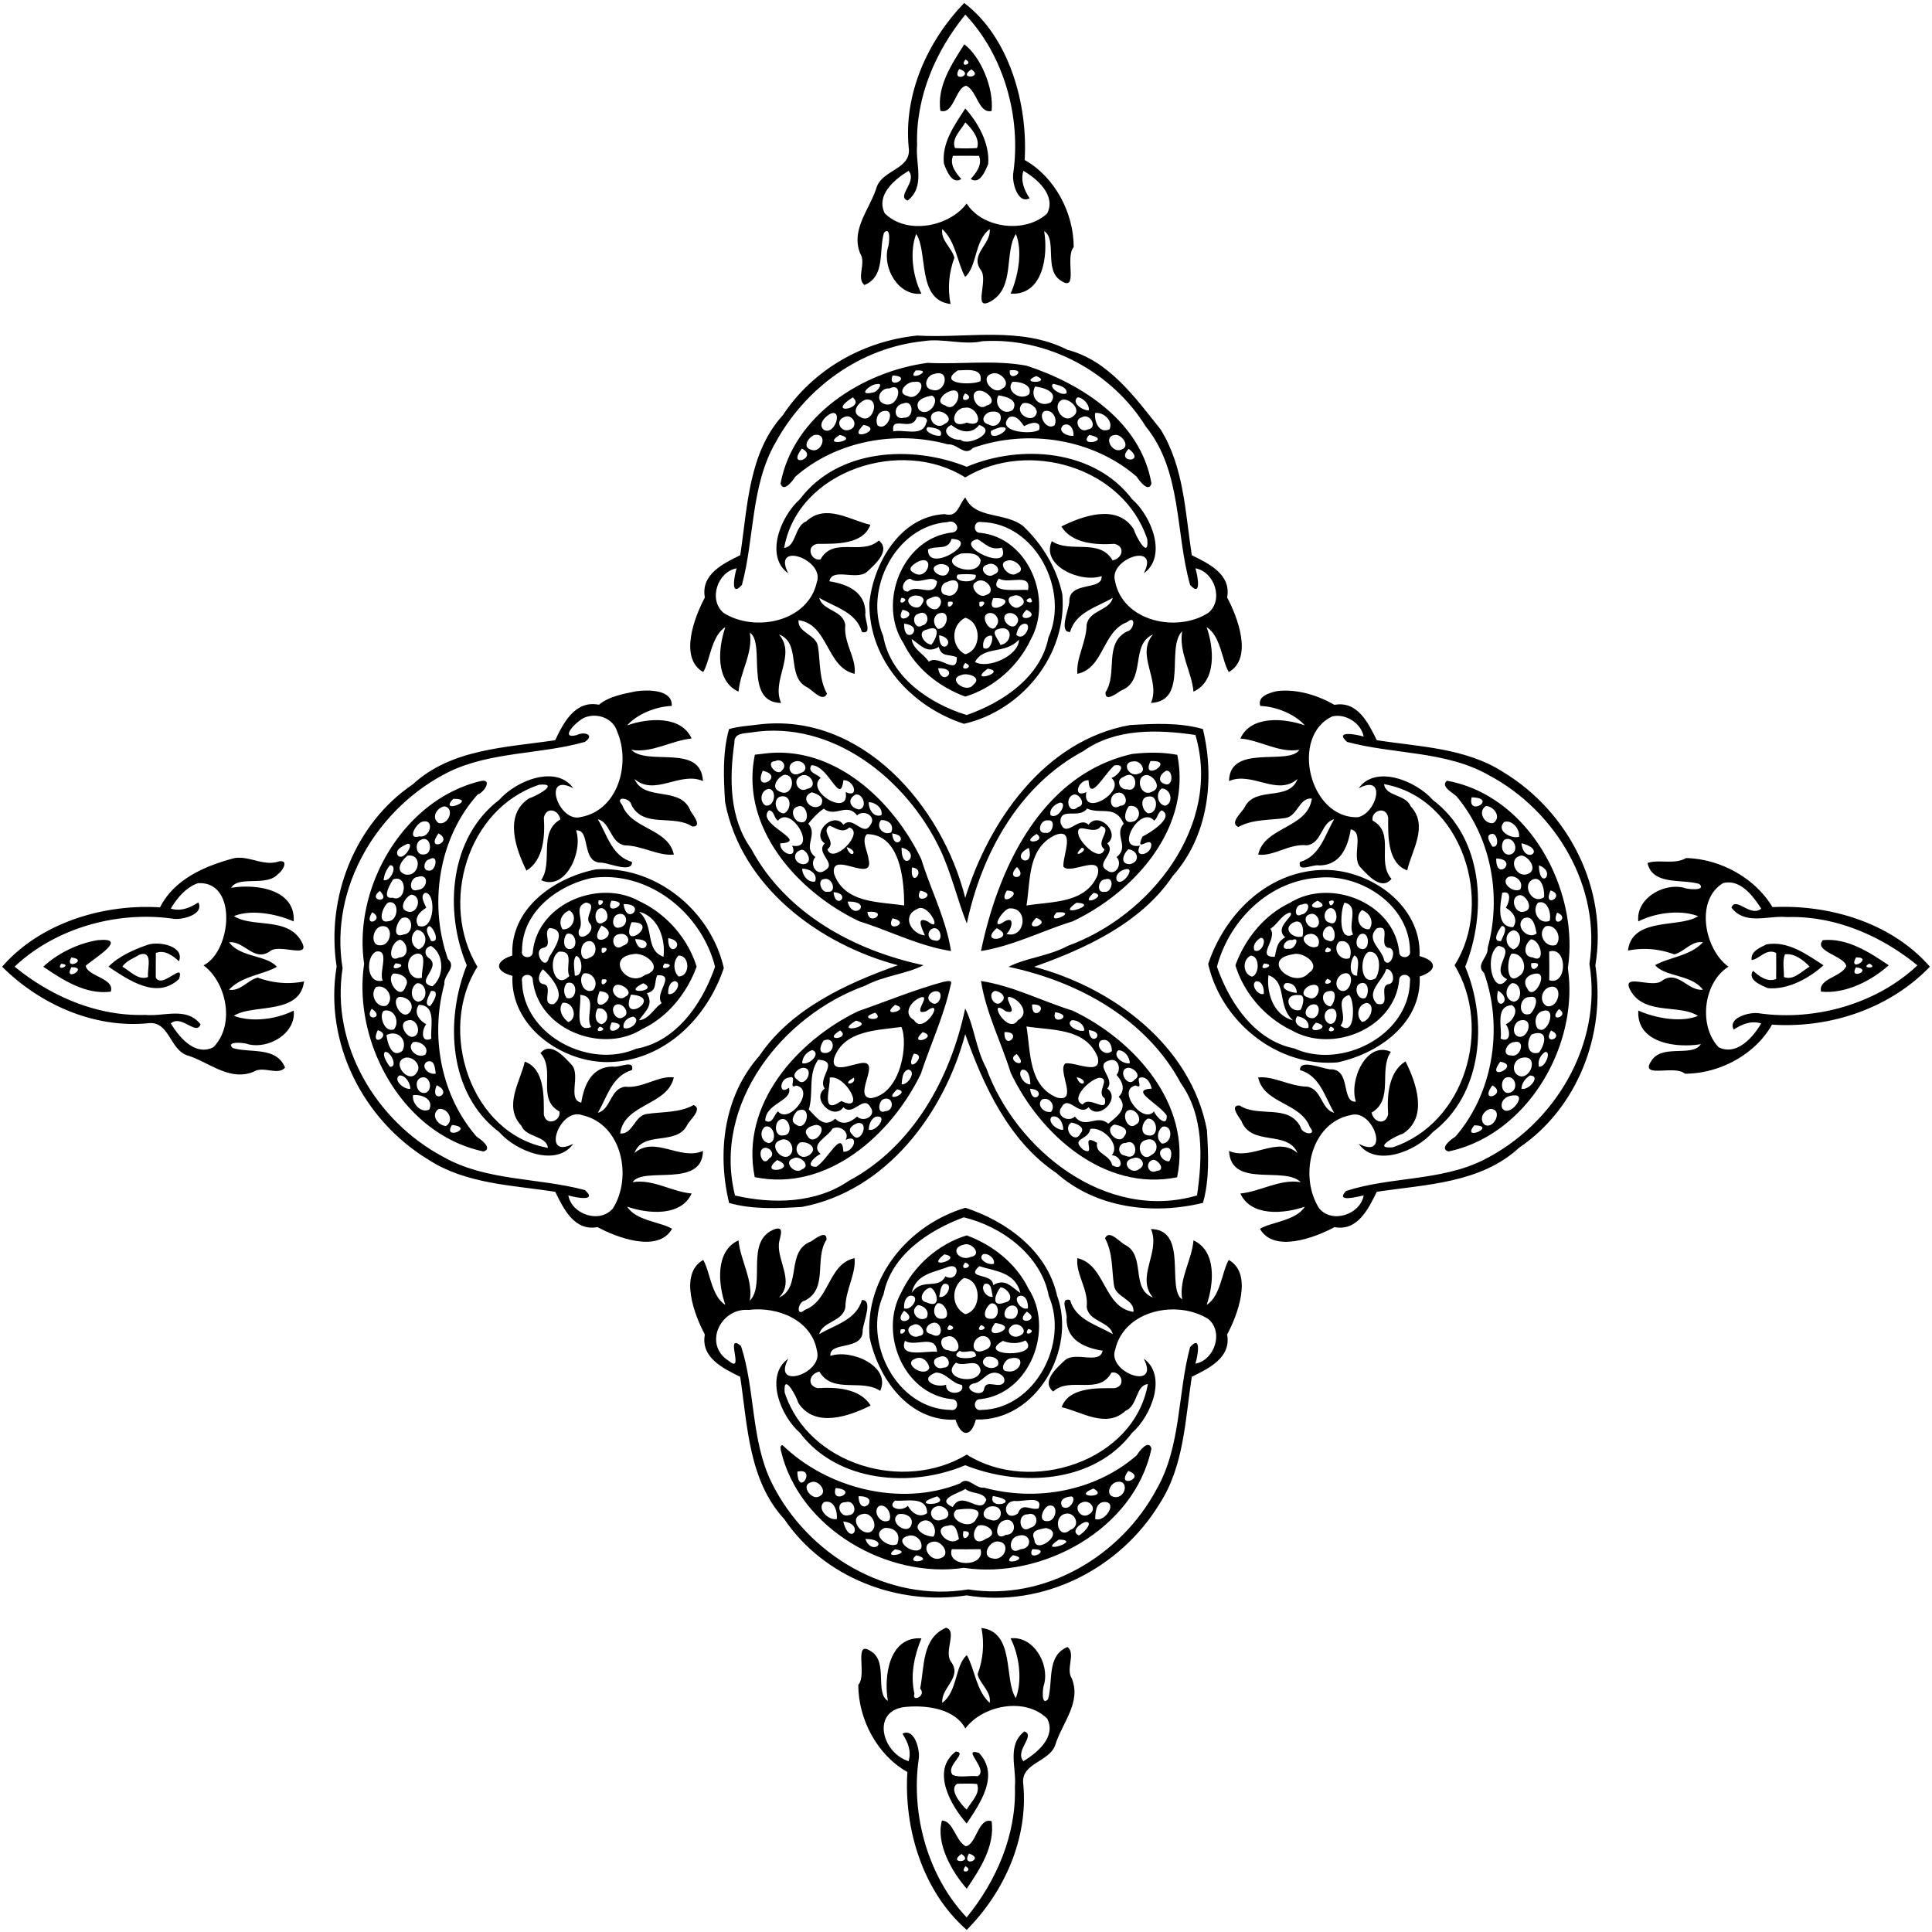 <svg xmlns="http://www.w3.org/2000/svg" width="983pt" height="983pt" viewBox="0 0 983 983"><path d="M490.57 1.5c22.75 17.18 32.53 51.33 30.77 79.91 15.36 8.62 24.96 26.88 24.96 44.31-4.72 5.25 2.92 23.72-6.86 16.84-8.27-5.57-1.49-20.8-8.18-24.96 2.1 12.22-.45 32.82-17.08 31.82 4-9.03 6.17-21.93 2.71-30.37-6.04 9.27-.31 27.12-12.66 34.19-9.66 5.6-1.21-10.62-5.11-15.73-5.94-8.12 5.24-13.17 4.45-20.92-7.82 5.73-6.44 19.16-12.5 24.28-3.98-6.97-4.71-18.03-11.64-24.3-.92 5.75 4.87 9.42 6.16 14.56-2.84 7.66-3.51 15.57-1.95 23.55-17.28-2.06-11.31-26.39-17.49-35.67-3.34 8.72-1.92 21.38 2.67 30.42-11.57 1.3-19.81-12.82-17.09-23.32.74-1.44 1.72-11.6-1.96-7.69-2.73 8.96.9 22.17-9.93 26.6-4.32-3.44 1.05-11.12-2.18-16.05-4.97-12.31 5.07-22.73 8.42-33.84 3.15-8.92 17.87-9.04 16.26-20.12-2.59-27.21 9.61-54.15 28.23-73.51m.6 5.94C475.98 26 465.82 49.6 466.62 73.92c-.93 9.51 4.28 21.09-4.81 28.12-5.99-2.08 5.16-9.73.48-15.13-7.05 4.28-16.8 12.34-12.12 21.65 11.46 11.27 33.06 6.63 41.66-5.02 8.01 12.71 29.89 15.43 40.97 5.07 4.63-9.09-4.99-17.59-12.09-21.7-1.55 5.15.42 9.8 3.14 13.99-6.14 3.14-9.08-8.36-8.29-12.89 4.06-28.46-4.77-59.86-24.39-80.57z"/><path d="M490.62 22.54c8.24 6.13 15.15 22.27 13.91 33.92-6.59 1.5-7.35-10.22-12.87-12.83-5.49.74-6.37 14.94-13.22 12.73-1.74-12.61 5.79-23.7 12.18-33.82m.6 7.75c-3.57 4.54 4.77 2.31 0 0m-3.2 4.8c-4.32 7.47 8.51 2.8 0 0m6.2.19c-7.56 5.21 6.61 4.51 0 0z"/><path d="M491.14 55.2c6.42 7.14 12.51 17.78 11.65 28.23-1.31 3.16-4.22 10.75-8.88 7.63 2.84-3.14 6.02-7.34 4.2-11.76-4.41-.06-8.82-.06-13.22 0-1.83 4.42 1.34 8.64 4.22 11.76-4.7 3.17-7.66-4.55-8.84-7.78-1.2-10.58 5.43-19.74 10.87-28.08m0 7.06c-2.18 3.98-7.21 8.15-5.25 13.07 3.72.24 7.49.24 11.22 0 1.75-4.8-2.99-10.23-5.97-13.07zM466.7 170.73c25.43 1.5 52.49-4.9 76.39 7.24 21.12 5.5 34.46 24.31 47.42 40.51 11.94 19.26 12.52 42.33 15.87 64.01 8.47 4.18 20.18 9.67 17.99 21.53 5.19 9.6 13.36 30.84.84 37.92-3.43-5.56-4.1-18.47-11.26-22.83 3.7 10.6 5.15 27.42-6.7 32.79-1.01-10.39-7.52-19.94-5.77-30.7-8.39 8.5 3.33 35.43-15.88 36.47 5.1-11.7-7.94-24.47 1.06-34.85-11.87 5.11-3.18 23.56-16.34 28.56-2.18 1.42-8.08 6.08-7.86.88 6.37-9.59-1.04-24.79 10.93-30.97 3.87-.66 4.66-8.79.13-4.77-12.74 4.74-11.79 23.39-25.32 26.33-.85-7.78 4.58-16.23 4.67-24.89 1.26-7.64 11.62-7.1 13.31-13.78-7.99 4.74-18.81 7.19-21.73 17.37-5.7.27-.89-10.89-.38-15.19-.52-11.05 17.04-5.46 16.44-13.24-10.7 3.64-31.06-5.32-25.34-17.8 9.26 6.38 24.2-1.69 30.92 9.8 5.02-.94 6.67-7.14.88-8.41-9.36.62-21.59-.11-26.95-8.84 10.07-5 28.19-12.03 36.81 1.36.76 3.04 7.8 16.13 6.92 5.22-12.1-36.87-60.58-50.96-92.64-31.54-32.38-20.54-85.18-3.6-92.14 35.88 6.34-.79 5.11-11.12 11.27-13.53 9.91-9.3 22.48-.49 32.6 1.75-3.64 10.17-17.8 9.72-26.87 9.69-6.36 1.11-3.28 8.94 1.52 7.93 6.38-11.79 20.96-1.77 29.66-9.63 6.24 5.05-1.89 12.11-6.1 16.02-5.41 4.47-17.61-2.47-19.07 4.73 9.11 1.45 18.3 5.34 18.35 16.06-.75 3.17 3.84 11.22-1.78 9.74-2.92-10.18-13.74-12.63-21.73-17.37 1.65 6.72 12.2 6.11 13.27 13.86-1.04 8.86 5.79 16.98 4.72 24.8-14.36-3.22-13.28-25.21-28.5-27.3-.7 6.42 9.08 7.26 9.89 13.49 1.21 8.01.49 16.57 4.57 23.91-2.13 4.76-7.46-1.98-10.29-3.35-10.67-5.5-2.53-22.44-14.14-26.77 9 10.38-4.04 23.14 1.06 34.85-19.2-.29-7.67-30.47-15.89-35.79 1.7 10.51-4.9 19.84-5.76 30.02-11.86-5.37-10.4-22.19-6.7-32.79-7.17 4.36-7.83 17.27-11.26 22.83-12.52-7.08-4.35-28.32.84-37.92-2.19-11.86 9.52-17.35 17.99-21.53 3.75-24.36 4.09-51.89 21.66-71.22 15.37-23.28 40.91-37.74 68.42-40.54m3.05 2.86c-32.03 3.34-60.03 23.74-75.3 51.82-12.5 21.91-10.57 48.45-16.97 72.19-6.09 6.85-3.78-5.09-2.7-8.43-9.52 1.66-14.59 15.77-6.68 22.64 15.8 10.07 42.9 4.74 47.48-15.5 4.31-11.72-23.12-21.21-14.52-4.61-12.04-8.51-3.95-29.03 5.94-37.71 19.39-25.77 56.91-27.69 84.86-16.49 27.63-11.66 64.99-8.8 84.14 16.49 9.9 8.62 18.04 29.14 5.94 37.71 8.52-16.23-17.92-7.56-14.63 3.93 3.95 20.66 31.61 26.45 47.49 16.17 8.02-6.64 3-21.02-6.58-22.63 1.08 3.34 3.38 15.28-2.7 8.43-7.56-26.62-4.09-57.93-22.56-80.59-17.31-27.98-50.19-45.46-82.98-43.41-10.05 2.19-20.14-1.65-30.23-.01z"/><path d="M471.88 184.63c16.84.86 33.74-1.64 50.43 1.43 28.24 9.24 58.13 28.47 63.55 59.95-1.44 4.81-6.06-1.15-7.47-3.44-22.39-19.48-55.76-24.48-83.41-14.64-4.14 4.58-7.95-2.32-12.64-1.83-26.59-7.29-56.79-1.82-77.73 16.47-1.42 2.29-6.03 8.25-7.47 3.44 6.55-34.68 41.81-56.95 74.74-61.38m-5.95 3.84c-5.65 6.56 10.55-.51 0 0m21.42-.01c-10.74 7.04 7.29 7.66 11.51 5.47 1.43-7.03-7.34-5.55-11.51-5.47m26.46-.05c-.95 7.16 10.24-.99 0 0m-38.36 1.83c-4.28.57-6.34 7.44-1.01 8.16 6.65 1.95 9.46-10.77 1.01-8.16m28.9 0c-6.19 1.99 1.18 11.22 5.51 7.55 5.33-2.49-1.28-9.64-5.51-7.55m-50.18.79c-3.22 8.05 11.13.52 0 0m73.08.29c-9.9 4.13 8.83 3.78 0 0m-61.84 2.99c-4.17-.42-9.81 5.93-3.55 7.19 5.21 2.96 10.69-8.4 3.55-7.19m49.8-.03c-4.05 4.47 4.29 10.18 8.47 6.2 1.79-4.77-5.03-6.45-8.47-6.2m-68.94 1.15c-3.35-.16-10.63 6.36-2 4.23 2-.08 5.65-5.07 2-4.23m89.71-.14c-3 1.6 4.38 6.61 6.72 4.71.36-3.21-4.26-4.03-6.72-4.71m-83.4 2.35c-4.92-.48-7.71 6.4-2.41 7.96 7.04 2.28 9.97-11.67 2.41-7.96m74.06-.98c-2.95 5.71 2.61 10.96 8.01 8.07 4.23-5.38-4.09-7.65-8.01-8.07m-43.97 2.64c-3.08 1.23-6.89 5.65-1.75 6.97 5.85 4.66 10.74-10.9 1.75-6.97m13.79.01c-3.13 2.08 1.23 10.53 5.63 6.95 6.73-1.57-1.72-9.68-5.63-6.95m-5.4.84c-4.47 5.92 6.32 2.79 0 0m-16.86 1.15c-3.66.54-9.41 2.41-6.63 7.18 4.89 4.47 11.2-5 6.63-7.18m33.86-.14c-2.73 4.23 2.12 10.96 7.34 7.36 2.95-5.16-3.55-6.79-7.34-7.36m-74.19 1.03c-14.51 9.34 7.11 5.8 0 0m114.38-.01c-3.4 2.81 2.78 6.79 5.7 6.61.59-3.11-3.26-6.69-5.7-6.61m-107.8 1.16c-3.79 1.29-7.78 6.57-2.63 8.89 6.38 3.97 10.4-10.1 2.63-8.89m100.03.03c-5.9 2.85.36 12.61 5.39 8.56 4.98-3.26-1.6-9.44-5.39-8.56m-80.98 1.94c-5.22.76-5.04 8.82.57 7.2 5.3.3 4.79-9.64-.57-7.2m60.88-.08c-5.35 5.02 5.74 11.29 7.17 4.54-.05-2.83-4.31-5.53-7.17-4.54m-29.23 2.21c-6.51-.07-8.86 11.44.74 7.57 10 3.29 5.21-8.69-.74-7.57m-41.75 1.74c-3.1.7-4.13 4.61-2.9 7.24 4.9 3.62 9.88-8.82 2.9-7.24m27.77.13c-7.42 1.06-1.57 10.4 3.44 6.35 5.03-2.06.07-6.66-3.44-6.35m27.95.1c-4.05-.1-7.28 5.22-2.06 6.56 5.69 3.41 9.48-6.95 2.06-6.56m26.12-.16c-3.33 2.29 1.34 9.95 5.26 7.17 1.85-3.42-1.17-8.57-5.26-7.17m-108.52 1.16c-2.89 1.35-6.88 5.65-3.5 8.31 5.53 2.95 9.76-10.61 3.5-8.31m134.48-.26c-.54 4.26 2.05 10.75 7.31 8.25 2.16-4.25-3.26-8.97-7.31-8.25m-127.69 2.07c-5.07 1.88-1.54 8.31 2.9 6.36 4.75-1.54 1.51-8.41-2.9-6.36m36.95-.02c-2.36 8.02-13.38-1.43-11.91 7.28 5.03-1.26 14.84 2.99 16.68-4.22 1.85-3.02-2.69-3.5-4.77-3.06m46.98.07c-7.13 7.32 11.32 9.18 15.27 6.43 1.52-5.26-5.06-3.59-7.6-1.84-1.85-2.45-4.03-5.98-7.67-4.59m37.06.03c-4.75 1.18-1.22 8.52 2.93 6.2 5.44-.57 1.26-8.66-2.93-6.2m-111.12 3.86c-9.6 9.56 11.44 2.39 0 0m44.68.02c-6.41 3.07.05 8.1 4.63 7.51 3.78 3.84 19.39-4.14 9.54-7.48-3.92 5.08-10.06 3.55-14.17-.03m57.15.02c-3.78 3.06 1.69 5.94 4.98 5.52.33-2.85-1.55-6.81-4.98-5.52m-69.04 1.06c-3.07 1.95 4.04 5.22 6.46 4.33 1.3-3.62-3.97-3.97-6.46-4.33m37.12.09c-1.76.43-3.49 1.04-5.07 1.93-1.21 6.81 13-2.31 5.07-1.93m-94.94 3.97c-2.91 1.07-6.31 6.08-1.86 7.44 5.68 2.41 9.22-8.72 1.86-7.44m12.95-.04c-10.53 6.51 10.94 2.84 0 0m126.92 0c-6.35 6.75 12.46 2.58 0 0m13.03 0c-6.25.8-1.25 9.64 3.26 7.48 4.93-1.46.23-8.02-3.26-7.48m-159.21 6.95c-8.26 10.56 8.85 4.71 0 0m166.24.14c-7.14 7.33 9.36 7.18 0 0zM491.15 253.09c4.92 11.16 19.87 7.33 29.28 14.45 9.9 9.31 17.29 21.53 20.1 34.92 2.56 30.88-20.8 59.19-50.06 65.81-26.62-8.67-48.3-32.11-48.14-61.25 1.92-20.2 15.64-44.34 38.32-45.44 6.81 1.92 7.15-5 10.5-8.49m-9 12.55c-26.47 1.85-42.9 34.45-32.78 57.91 3.58 20.86 23.56 34.51 42.52 40.26 18.24-6.4 37.61-19.21 41.57-39.44 10.81-23.89-6.54-58.24-34.11-58.75-4.19-.93-4.57 5.68-.43 5.5 24.52 2.69 36.99 33.82 25.49 54.31-6.43 13.69-18.92 24.61-33.26 29-13.23-4.86-25.21-14.27-31.46-27.16-13.45-20.63-.48-53.87 25.16-56.38 4.55-1.24 1.19-6.9-2.7-5.25m2.04 8.52c-1.87 6.27-7.66 3.06-12.01 5.42-.41 12.73 27.54-4.8 12.01-5.42m13.07.16c-12.9 2.93 17.79 17.56 12.54 4.3-6.19 1.63-8.5-2.24-12.54-4.3m-8.16 7.3c-14.53 4.9 9.01 13.78 9.87 3.46-1.29-4.04-6.45-3.7-9.87-3.46m-21.69 3.99c-2.32 1.19-6.41 3.8-2.58 5.76 6.99 4.77 11.4-9.32 2.58-5.76m44.74-.2c-5.22 1.2 1.79 9.35 5.33 6.19 5.44-1.59-1.64-8.14-5.33-6.19m-34.78 1.85c-6.62 2.06 2.9 8.68 5.06 3.94 2.14-3.2-2.58-4.92-5.06-3.94m24.99 0c-5.12 1.25-.43 7.73 3.34 5.05 4.93-1.67.4-7.04-3.34-5.05m-15.02 5.06c-3.53 4.05 10.41 5.1 9.06.13-2.99-.47-6.06-.35-9.06-.13m-24.2 2.15c-3.42.15-5.81 6.46-1.18 6.55 4.61-4.36 13.58 3.75 14.82-5.1-2.94-3.77-9.39 1.93-13.64-1.45m45.12-.13c-6.22 8.04 10.56 5.27 14.79 5.88 1.87-9.17-9.87-2.74-14.79-5.88m-26.64 1.87c-3.14.69-3.99 6.23-.23 6.54 6.43 2.71 9.79-11.09.23-6.54m14.84.03c-3.68 1.77 1.56 8.69 5.15 6.51 6.14-1.53-.48-10.29-5.15-6.51m-32 6.95c-6.53 2.36 2.4 9.29 4.7 3.97 2.55-3.36-2.04-4.71-4.7-3.97m50.93.08c-5.35.57.29 8.53 3.83 5.14 4.31-2.1-.61-6.95-3.83-5.14m-56.75.92c-2.51 5.21 5.48.46 0 0m14.95.09c-6.1 1.27 1.42 8.61 4.19 4.53 2.4-2.78.3-7.08-4.19-4.53m31.78.03c-5.05 11.36 16.22-.48 0 0m18.87-.06c-5.68 1.63 3.54 4.17 0 0m-41.84 2c-1.24 6.02 6-1.36 0 0m16 0c-1.24 6.02 6-1.36 0 0m-39.2 4.01c-4.59 9.01 9.81 1.89 0 0m63.07.01c-7.32 7.1 8.6 3.89 0 0m-54.81 1.96c-4.36.85-2.06 8.64 1.78 6.02 4.44-1 2.9-8.37-1.78-6.02m10-.05c-3.04 1.6-2.72 5.75-.27 7.76 4.98.4 6.95-10.15.27-7.76m24.9.07c-4.04 1.96 2.42 11.37 4.76 5.87 2.26-2.94-1.28-7.61-4.76-5.87m9.98-.01c-4.38 2.44 2.84 9.64 5.07 5.01 2.25-3.01-2.13-6.48-5.07-5.01m-21.19 2.08c-7.47 3.62-7.45 14.98-.02 18.56 8.42-2.17 8.41-16.22.02-18.56m-31.14 2.99c-.22 12.25 11.63 1.4 0 0m61.4.04c-2.89.18-3.73 3.26-4.34 5.58 3.8 4 8.6-5.54 4.34-5.58m-49.94 3.02c-5.24.98-1.26 7.4 2.47 7.63 2.47-2.97 5.47-10.73-2.47-7.63m35.98-.17c-3.62 1.44 1.09 5.69 1.52 7.96 6.42-.88 6.75-10.84-1.52-7.96m-29.6 2.98c-.03 11.89 10.35 2.31 0 0m26.52.19c-3.37-.02-4.62 3.42-4.03 6.3 3.86 2.13 5.38-5.76 4.03-6.3m-40.51 1.76c.65 5.3 6.06 7.42 8.73 11.56 4.99-4.06 14.62 7.58 14.21-2.27-3.83-1.8-7.81.16-9.13-5.28-6.11 3.59-9.01-.76-13.81-4.01m54.61.32c-7.21 7.74-17.69 2.85-22.4 11.35 6.56 3.83 22.35-3.17 22.4-11.35m-27.37 11.89c-4.16 5.05 5.85 2.29 0 0m-13.78 2.67c1.86 10.37 11.63-.37 0 0m25.2.24c-10.84 8.02 10.69 1.51 0 0m-13.37 3.2c-7.71 2 2.72 9.86 6.15 4.86 4.66-3.64-3.05-6.22-6.15-4.86zM323.98 351.67c6.09-.78 18.34-.8 17.79 7.51-8.17.28-17.63 4.21-22.66 9.87 10.6-3.7 27.42-5.16 32.79 6.7-10.39 1.01-19.94 7.51-30.7 5.77 8.5 8.38 35.43-3.33 36.47 15.88-11.7-5.11-24.47 7.94-34.85-1.06 5.11 11.86 23.56 3.18 28.56 16.34 1.42 2.18 6.08 8.07.88 7.86-9.59-6.37-24.79 1.04-30.97-10.93-.66-3.88-8.79-4.66-4.77-.13 4.74 12.74 23.39 11.79 26.33 25.32-7.78.85-16.23-4.59-24.89-4.67-7.64-1.26-7.1-11.62-13.78-13.31 4.74 7.99 7.19 18.81 17.37 21.73.27 5.69-10.89.89-15.19.38-11.05.51-5.46-17.04-13.24-16.44 3.64 10.7-5.32 31.06-17.8 25.34 6.38-9.26-1.69-24.2 9.8-30.92-.94-5.02-7.14-6.67-8.41-.88.62 9.36-.11 21.59-8.84 26.95-5-10.07-12.03-28.19 1.36-36.81 3.04-.77 16.13-7.8 5.22-6.92-36.87 12.1-50.96 60.58-31.54 92.64-20.54 32.38-3.6 85.17 35.88 92.14-.79-6.34-11.12-5.11-13.53-11.27-9.3-9.91-.49-22.48 1.75-32.6 10.17 3.64 9.72 17.79 9.69 26.87 1.11 6.35 8.94 3.28 7.93-1.52-11.79-6.38-1.77-20.96-9.63-29.66 5.05-6.24 12.11 1.89 16.02 6.1 4.47 5.41-2.47 17.61 4.73 19.07 1.45-9.11 5.34-18.3 16.06-18.35 3.17.75 11.22-3.85 9.74 1.78-10.18 2.92-12.63 13.74-17.37 21.73 6.72-1.65 6.11-12.2 13.86-13.27 8.86 1.03 16.98-5.79 24.8-4.72-3.22 14.36-25.21 13.28-27.3 28.5 6.42.69 7.26-9.08 13.49-9.89 8.01-1.22 16.57-.49 23.91-4.57 4.76 2.13-1.98 7.46-3.35 10.29-5.5 10.67-22.44 2.53-26.77 14.14 10.38-9 23.14 4.04 34.85-1.06-.29 19.2-30.47 7.67-35.79 15.89 10.51-1.7 19.84 4.9 30.02 5.76-5.37 11.85-22.19 10.4-32.79 6.7 4.36 7.16 17.27 7.83 22.83 11.26-7.08 12.52-28.32 4.35-37.92-.84-11.86 2.19-17.35-9.52-21.53-17.99-21.86-3.37-45.38-3.92-64.55-16.35-33.28-20.22-53.13-59.5-46.66-98.24-5.41-34.98 9.08-72.67 38.78-92.73 19.57-18.13 47.61-18.71 72.43-22.44 4.16-8.85 10.14-20.44 22.27-18.05 5.2-4.31 12.54-5.57 19.22-6.9m-25.79 13.16c-4.08 1.1-14.38 11.6-4.77 9.2 3.76-2 9.47-.2 4.18 3.45-22.56 6.42-47.52 4.84-69 15.15-36.61 18.08-61.07 59.07-54.29 99.98-6.07 38.94 16.93 77.76 51.1 95.94 21.91 12.5 48.45 10.57 72.19 16.97 6.85 6.09-5.09 3.78-8.43 2.7 1.66 9.52 15.77 14.59 22.64 6.68 10.07-15.8 4.74-42.9-15.5-47.48-11.72-4.31-21.21 23.12-4.61 14.52-8.51 12.04-29.03 3.94-37.71-5.94-25.77-19.39-27.69-56.91-16.49-84.86-11.66-27.63-8.8-64.99 16.49-84.14 8.62-9.9 29.14-18.04 37.71-5.94-16.23-8.52-7.56 17.92 3.93 14.63 19.14-3.55 25.32-27.6 18.35-43.54-1.93-6.51-9.67-9.44-15.79-7.32zM649.54 351.66c10.23-1.33 21.01 2.15 29.44 6.97 11.85-2.19 17.35 9.52 21.53 17.99 21.86 3.37 45.37 3.92 64.55 16.35 33.28 20.22 53.13 59.5 46.66 98.24 5.41 34.98-9.08 72.67-38.78 92.73-19.57 18.13-47.61 18.71-72.43 22.44-4.18 8.47-9.68 20.18-21.53 17.99-9.6 5.19-30.84 13.36-37.92.84 5.56-3.43 18.46-4.1 22.83-11.26-10.6 3.7-27.42 5.15-32.79-6.7 10.38-1.01 19.94-7.52 30.7-5.77-8.5-8.39-35.43 3.33-36.47-15.88 11.7 5.1 24.47-7.94 34.85 1.06-5.11-11.87-23.56-3.18-28.56-16.34-1.43-2.18-6.08-8.08-.88-7.86 9.59 6.37 24.78-1.04 30.97 10.93.65 3.87 8.79 4.66 4.77.13-4.75-12.74-23.39-11.79-26.33-25.32 7.78-.85 16.23 4.58 24.89 4.67 7.64 1.26 7.09 11.62 13.78 13.31-4.75-7.99-7.19-18.81-17.37-21.73-.27-5.7 10.89-.89 15.19-.38 11.04-.52 5.46 17.04 13.24 16.44-3.64-10.7 5.32-31.06 17.8-25.34-6.38 9.26 1.69 24.2-9.8 30.92.93 5.02 7.13 6.67 8.41.88-.62-9.36.11-21.59 8.84-26.95 5 10.07 12.03 28.19-1.36 36.81-3.05.76-16.13 7.8-5.22 6.92 36.87-12.1 50.96-60.58 31.54-92.64 20.54-32.38 3.6-85.18-35.88-92.14.78 6.34 11.11 5.11 13.53 11.27 9.3 9.91.49 22.48-1.75 32.6-10.17-3.64-9.72-17.8-9.69-26.87-1.11-6.36-8.94-3.28-7.93 1.52 11.78 6.38 1.77 20.96 9.63 29.66-5.05 6.24-12.11-1.89-16.02-6.1-4.48-5.41 2.46-17.61-4.73-19.07-1.46 9.11-5.34 18.3-16.06 18.35-3.18-.75-11.23 3.84-9.74-1.78 10.18-2.92 12.62-13.74 17.37-21.73-6.72 1.65-6.11 12.2-13.86 13.27-8.87-1.04-16.98 5.79-24.8 4.72 3.21-14.36 25.21-13.28 27.3-28.5-6.43-.7-7.27 9.08-13.49 9.89-8.02 1.21-16.57.49-23.91 4.57-4.76-2.13 1.97-7.46 3.35-10.29 5.5-10.67 22.44-2.53 26.77-14.14-10.38 9-23.15-4.04-34.85 1.06.29-19.2 30.46-7.67 35.79-15.89-10.51 1.7-19.84-4.9-30.02-5.76 5.37-11.86 22.19-10.4 32.79-6.7-5.03-5.66-14.49-9.59-22.66-9.87-1.61-4.94 4.69-6.66 8.31-7.52m28.34 12.84c-21.56 9.91-11.82 52.08 12.99 51.29 9.66-1.96 14.85-22.37.43-14.73 8.51-12.04 29.03-3.95 37.71 5.94 25.77 19.39 27.69 56.91 16.49 84.86 11.66 27.63 8.8 64.99-16.49 84.14-8.62 9.9-29.14 18.04-37.71 5.94 16.23 8.52 7.56-17.92-3.93-14.63-20.66 3.95-26.46 31.61-16.17 47.49 6.64 8.02 21.02 3 22.63-6.58-2.88.54-14.71 3.88-8.98-2.25 22.4-7.32 47.96-4.97 69.55-15.6 36.61-18.08 61.07-59.07 54.29-99.98 6.07-38.94-16.93-77.76-51.1-95.94-21.92-12.5-48.45-10.57-72.19-16.97-6.85-6.09 5.09-3.78 8.43-2.7-1.15-6.69-9.19-11.94-15.95-10.28z"/><path d="M385.8 368.65c52.47-6.52 93.54 41.25 105.31 88.19 11.97-38.86 40.33-80.22 83.81-87.92 12.36-.75 25.06-1.39 37.11 2.01 6.2 25.69 2.74 54.4-15.33 74.77-16.25 24.15-44.82 37.08-70.54 46.19 40.38 10.72 79.81 40.19 87.92 83.03.75 12.36 1.39 25.06-2.01 37.11-25.69 6.2-54.4 2.74-74.77-15.33-24.15-16.25-37.08-44.82-46.19-70.54-10.72 40.38-40.19 79.81-83.03 87.92-12.36.75-25.06 1.39-37.11-2.01-6.2-25.69-2.74-54.4 15.33-74.77 16.25-24.15 44.82-37.08 70.54-46.19-40.38-10.72-79.81-40.19-87.92-83.03-.75-12.36-1.39-25.06 2.01-37.11 4.8-1.43 9.9-1.66 14.87-2.32m-3.59 4.02c-3.74.57-8.77.17-8.55 5.24-2.62 18.06-2.61 38.42 8.52 53.92 17.49 32.77 52.32 51.8 87.68 59.25-8.33 4.45-20.28 5.36-29.45 10.35-42.37 15.1-78.08 60.36-66.43 106.83 19.05 4.44 41.2 4.06 57.85-7.44 32.77-17.49 51.8-52.32 59.25-87.68 4.5 8.57 5.5 20.77 10.66 30.14 15.18 42 61.24 78.53 107.3 64.95 2.82-19.1 3.52-40.61-8.22-57.06-17.49-32.77-52.32-51.8-87.68-59.25 8.57-4.51 20.77-5.5 30.14-10.66 42-15.18 78.53-61.24 64.95-107.3-19.1-2.82-40.61-3.52-57.06 8.22-32.77 17.49-51.8 52.32-59.25 87.68-4.67-11.47-7.92-25.92-13.74-38.01-17.03-35.51-54.74-65.77-95.97-59.18z"/><path d="M389.68 383.33c35.17-3.95 64.86 24.24 79.1 53.91 4.83 15.57 12.56 30.46 15.09 46.63-16.2-2.47-31.06-10.26-46.63-15.09-31.36-14.89-60.85-47.69-53.16-84.78 1.4-.17 4.2-.5 5.6-.67m4.73 3.95c-5.62.22 1.12 8.42 3.53 4.62 2.8-2.55-.35-6.3-3.53-4.62m10.76.02c-6.1 1.08-3.24 9.04 2.03 6.04 4.89-1.37 2.11-6.64-2.03-6.04m7.68 2.06c-2.33 3.75 3.18 4.44 4.67 6.48-8.05 6.83 15.12 20.4 12.74 7.15 7.19 3.38 4.32-6.33-1.15-6-1.55 13.45-7.48-7.7-16.26-7.63m-24.75 2.79c-5.35 12.03 12.13 2.88 0 0m11.02 2.06c-3.4 1.06-7.2 6.5-2.58 8.45 6.67 3.69 9.12-8.54 2.58-8.45m7.48 1.07c-3.45 2.69.15 8.48 4.1 6.06 6.34-.94.81-9.86-4.1-6.06m-15.42 6.09c-4.05.66-5 6.12-1.87 8.39 4.69 1.31 6.37-7.86 1.87-8.39m21.91 1.74c-7.05 2.78.55 10.54 4.73 6.33 1.94-3.96-2.07-5.46-4.73-6.33m22.26 1.16c-4.59 2.4-2.84 6.78 1.71 7.58 4.52-.83 2.09-8.26-1.71-7.58m-38.12 1c-4.34.98-2.66 8.78 1.72 8.56 3.96-1.87 3.87-9.74-1.72-8.56m44.8 2.9c-.19 3.45 2.44 8.01 6.44 6.57.87-3.52-3.16-6.59-6.44-6.57m-35.64 2.06c-4.18.84-3.38 5.27-.8 7.48 7.29 3.67 5.65-8.8.8-7.48m12.79 1.24c-2.93 1.84-5.68 4.95-7.93 7.66 5.16 5.79-3.21 11.66 3.65 16.95-3.29 3.38.48 10.17 4.89 6.72 6.31-3.46-5.16-8.85-.13-13.66-7.19-5.08 4.4-16.67 9.48-9.48 4.81-5.03 10.2 6.44 13.66.13 3.45-4.41-3.34-8.18-6.72-4.89-5.15-6.77-11.09 1.21-16.9-3.43m-27.95.86c-7.08 7.05 21.4 15.92 5.76 16.78-.33 5.46 9.35 8.35 6.02 1.15 13.28 2.54-.46-20.82-7.17-12.73-1.99-1.02-1.88-5.09-4.61-5.2m57.01 4.95c-2.84 3.48 1.31 8.13 5.23 6.2 1.59-3.82-1.51-6.41-5.23-6.2m-26.08 2.82c-5.03 3.07 3.85 8.11-1.15 12.03 2.6 8.15 19.27-8.52 11.12-11.12-3.31 3.12-6.59.49-9.97-.91m18.94 4.33c-3.02 2.99.47 8.89.84 12.87 3.03 12.61-19.65-5.16-17.56 7.28 5.32 15.12 22.83 14.14 35.64 16.13.05-11.59-1.52-36.28-18.92-36.28m12.84-.33c.76 9.52 9.55 1.03 0 0m-23.15 6.93c2.01 6.73 6.72 2.03 0 0m27.96.24c-.36 13.63 10.76 2.86 0 0m-50.55 1.09c-5.47.83-4.46 7.21.68 7.37 4.98-.58 2.02-6.83-.68-7.37m55.81 9c-1.14 11.54 7.99.8 0 0m-55.84.67c-.02 3.28 3.05 7.31 6.57 6.44 1.44-4-3.12-6.63-6.57-6.44m11.05 5.27c-3.68.37-1.27 7.15 1.75 6.41 5.11.76 2.64-7.7-1.75-6.41m49.04 5.87c-4.11 8.08 10.01 2.09 0 0m-44.16.77c1.03 9.55 9.52.76 0 0m7.17 4.81c2.86 10.76 13.63-.36 0 0m35.47 3.73c-8.23 3.55-3.04 12.78 3.85 13.46-1.13-2.91-5.02-10.08 1.42-7.11 8.12 6.31.16-9.85-5.27-6.35m-25.38 1.53c.8 7.99 11.54-1.14 0 0m12.76 3.23c-4.18 8.08 10.19 2.21 0 0m21.05 5.02c-3.68.78-3.64 5.86.26 6.21 4.63 1.52 3.69-6.52-.26-6.21zM575.98 383.63c7.62-.88 15.46-1.01 23.02.45 7.48 37.12-21.84 69.83-53.24 84.7-15.57 4.83-30.46 12.56-46.63 15.09 8.75-42.18 30.76-89.77 76.85-100.24m1.14 3.76c-7.2-.03-2.68 8.62 2.29 6.18 4.49-1.03.95-6.6-2.29-6.18m8.24-.14c-5.16 11.31 13.65-.65 0 0M567 389.44c-5.4 4.75-12.74 19.02-13.11 7.55-5.46-.33-8.35 9.35-1.15 6.02-2.54 13.28 20.82-.46 12.73-7.17 3.29-.98 8.42-7.46 1.53-6.4m26.34 2.71c-2.74 1.46-4.93 5.17-.95 6.66 4.67 2.05 4.67-7.19.95-6.66m-10.18 2.17c-5.95.79-2.85 11.93 3.3 8.34 4.85-1.93.42-8.38-3.3-8.34m-11.51.99c-4.12 1.39-2.04 6.7 1.9 6.3 6.27 1.87 5.04-11.02-1.9-6.3m19.48 5.86c-3.39 2.33-2.14 8.35 1.82 8.79 4.36-1.58 2.85-8.63-1.82-8.79m-21.94 2.15c-5.76.21-4.97 10.27.83 6.64 4.74-.08 2.79-7.08-.83-6.64m-22.84.96c-5.05 1.54-2.56 10.62 2.16 6.28 4.41-.88.71-6.92-2.16-6.28m37.95 1.03c-4.65.23-3.41 7.05-.25 8.46 5.23.55 5.68-9.6.25-8.46m-44.86 3.07c-2.67.62-5.77 3.4-4.91 6.36 3.9 2.52 8.8-6.42 4.91-6.36m34.92 1.82c-2.29 2.94-3.61 10 3.05 7.51 3.99-2.78 1.9-8.7-3.05-7.51m-21.27 1.17c-3.95 5.58-13.9-1.08-13.51 7.04 2.56 8.89 9.28-3.73 14.28 1.25 5.08-7.19 16.67 4.4 9.48 9.48 5.02 4.81-6.44 10.2-.13 13.66 4.41 3.45 8.18-3.34 4.89-6.72 6.84-5.29-1.49-11.15 3.64-16.96-4.32-9.85-11.63-4.52-18.65-7.75m38.02.94c-2.11 1.09-2.11 4.14-3.95 5.21-6.83-8.05-20.4 15.12-7.15 12.74-3.43 6.65 5.75 4.88 5.77-.46-.45-4.45-8.51 4.66-4.47-4.2 2.8-1.28 16.79-9.66 9.8-13.29m-57.79 5.12c-4.3-.74-6.09 7.05-1.29 6.28 3.57.99 5.4-7 1.29-6.28m26.84 2.91c-3.44 5.4-13.46-3.33-11.33 4.75 1.46 4.44 10.8 13.63 13.16 7.04-5.14-3.65 4.58-10.43-1.83-11.79m-32.71 3.96c-9.62 5.88 5.87 4.27 0 0m9.71.46c-14.44 6.59-12.76 23.15-14.89 35.97 12.86-2.16 30.18-.93 36.18-15.52 2.73-11.21-13.77 0-17.35-4.2-.7-4.85 6.45-19.86-3.94-16.25m-13.7 6.66c-10.63 5.08 3.31 11.41 0 0m26.99-.1c-6.56 6.56 4.46.89 0 0m23.66.81c-2.66 2.31-4.47 7.56.72 7.53 5.47-1 4.36-7.03-.72-7.53m-56.7 8.99c-6.76 7 6.39 6.59 0 0m55.09 1.2c-2.42.53-5.14 2.62-4.36 5.41 2.36 4.24 10.4-6.98 4.36-5.41m-10.1 5.08c-3.78.02-4.7 7.3-.37 6.31 3.77.74 5.41-7.93.37-6.31m-50.14 5.72c-5.53 9.9 10.21.2 0 0m44.21 1.13c-8.58 7.93 8.11 1.51 0 0m-8.79 5.07c-11.91 8.37 13.11.56 0 0m-34.25 2.89c-3.93 1.16-9.8 11.74-2.39 6.64 5.59-3.14 3.76 4.07 1 6.31 9.76 2.76 11.6-13.79 1.39-12.95m24.18 2.03c-6.5 7.26 12.45-.99 0 0M527.26 467c-8.16 7.89 9.07 3.25 0 0m-20.14 5.27c-9.93 8.77 11.15 5.41 0 0zM244.46 397.44c6.27-1.46 2.03 5.72-1.34 6.73-20.05 22.18-25.07 56.02-15.19 83.85 4.58 4.14-2.32 7.95-1.83 12.64-7.29 26.59-1.82 56.79 16.47 77.73 2.29 1.41 8.25 6.03 3.44 7.47-41.13-8.58-66.67-55.5-60.73-95.45-5.73-38.89 19.97-83.56 59.18-92.97m-13.84 9.01c-7.97 8.41 13.1-.03 0 0m-4.43 3.82c-3.93.55-7.04 5.91-2.95 8.5 4.96 1.16 8.3-7.49 2.95-8.5m-11.64 7.92c-3.17 1.28-7.51 9.27-1.16 7.33 5.65 1.19 8.07-9.5 1.16-7.33m8.55 5.85c-7.12 9.86 8.28 4.49 0 0m-8.69 3.16c-3.76 1.21-2.91 8.42 1.38 7.49 4.69-.09 3.54-9.69-1.38-7.49m-7.24 2.18c-1.94 1.03-5.92 2.59-5.02 5.37 2.5 4.72 9.47-6.35 5.02-5.37m.24 5.96c-3.11 2.4-6.76 7.71-1.16 9.61 7.21 1.43 9.05-10.61 1.16-9.61m11.07 1.91c-2.75.36-3.74 5.76-.43 5.69 3.75.9 5.45-8.82.43-5.69m-20.05 2.99a13.841 13.841 0 00-3.25 7.53c3.53 1.22 7.42-7.75 3.25-7.53m14.04 5.97c-4.07.22-4.92 8.31.09 6.55 5.12-.25 6.03-8.66-.09-6.55m-12.49 1.24c-1.59 2.59-6.03 10.24-.21 9.29 7.04 2.77 8-12.18.21-9.29m-6.71 5.85c-6.9 5.31 6.35 6.51 0 0m23 .97c-2.78 1.64-.24 5.36.59 7.62-3.17 1.89-6.45 5.24-4.07 9.13 8.49 3.35 9.3-17.05 3.48-16.75m-7.13.95c-2.99 1.32-6.58 7.27-1.79 8.54 5.43 1.71 7.76-8.23 1.79-8.54m-11.61 3.99c-2.76 1.84-5.95 10.91.1 9.5 5.27-.34 5.69-11.02-.1-9.5m-8.16 4.96c-5.15 8.39 7.01 3.83 0 0m15.05 3.01c-2.79 2.05-5.21 10.68.98 8.25 5.54-.32 4.86-10.64-.98-8.25m-10.02 4.07c-4.95.38-6.41 10.37-.62 9.69 5.48-.18 6.55-10.29.62-9.69m23.89-.01c-2.63 1.63.25 5.31.99 7.54 5.34 1.13.75-7.92-.99-7.54m-6.16 1.88c-3.82 2.34-3.28 8.32.87 9.89 4.79-1.68 4.63-9.32-.87-9.89m-8.49 5.02c-5.04.86-7 12.4-.55 9 5.4-.1 4.55-7.55.55-9m15.71 3.16c-3.58.75-3.72 4.56-.86 6.36 6.15 4.81-7.88 12.15 1.52 14.17 6.36-5.16 5.85-16.56-.66-20.53m-27.87 2.84c-5.6 2.39-5.09 17.04 3.3 14.74-2.22-3.79 3.78-15.83-3.3-14.74m20.86 1.05c-7.76 1.44-5.12 14.68 2.37 12.24-.5-3.4 2.97-12.56-2.37-12.24m-11.06 4.95c-4.46 5.38 8.26.62 0 0m-1.19 5.22c-4.2 3.26 3.83 14.28 6.18 6.73 2.8-4.34-2.54-7.03-6.18-6.73m12.21 4.89c-3.83 1.92-3.64 8.76.51 9.41 5.48-.74 4.34-9.61-.51-9.41m-20.92 1.94c-3.49 3.66.16 10.94 5.2 9.49 4.55-3.6.16-11.22-5.2-9.49m27.9 2.01c-.84 2.11-3.91 7.13-.49 7.72 1.71-1.91 5.41-8.26.49-7.72m-16.03 3.04c-5.07 1.21 1.57 13.2 5.52 7.4 2.46-4.21-1.96-7.61-5.52-7.4m9.86 4.04c-2.77 3.95.17 7.9 3.75 9.83-2.28 2.84-2.9 9.87 2.62 7.34-.7-5.7 2.88-17.05-6.37-17.17m-23.97 1.98c-4.47 6.71 7.39 4.98 0 0m6.19.99c-2.82 2.38.34 11.52 5.15 9.43 3.06-3.87.17-10.65-5.15-9.43m12.02 4.99c-4.97 1.08-.92 8.46 2.42 8.31 5.4-.76 2.59-10.08-2.42-8.31m-15.13 4.93c-4.55 9.61 8.07 2.44 0 0m4.44 2.47c.42 3.92 2.69 12.24 8.07 8.01 2.89-5.4-2.36-10.96-8.07-8.01m13.59 3.61c-3.9 3.09 2.29 8.88 6.17 6.25 2.29-3.64-2.91-7.13-6.17-6.25m-14.31 4.95c-1.72 1.36 1.02 5.71 2.49 7.56 4.12.35.52-7.82-2.49-7.56m9.62 3.17c-6.43 2.72 2.63 13.45 6.37 7.5 3.22-3.93-2.39-9.12-6.37-7.5m11.68 1.84c-3.59 2.35 1.01 7.02 4.48 5.98-.41-2.6-.56-7.44-4.48-5.98m-14.02 6.98c-3.48 2.35 2.54 7.39 5.57 6.76-.05-2.91-2.49-6.95-5.57-6.76m10.66 1.27c-3.68 1.84-1.47 8.95 2.98 7.43 3.66-1.88 1.74-9.41-2.98-7.43m8.3 3.7c-4.02 10.22 9.28 4.34 0 0m-12.03 5.04c-.72 4.05 4 9.47 8.25 7.31 2.5-5.26-3.99-7.85-8.25-7.31m13.09 7.03c-4.39 2.86-.48 8.43 3.68 8.69 4.46-2.84.88-9.39-3.68-8.69m6.76 8.14c-5.25 8.17 12.02 1.4 0 0zM736.21 397.24c41.59 7.52 67.49 55.33 61.51 95.35 5.79 39.35-20.64 84.83-60.73 93.27-4.81-1.44 1.14-6.06 3.44-7.47 19.48-22.39 24.48-55.76 14.64-83.41-4.58-4.14 2.31-7.95 1.83-12.64 7.26-26.41 1.83-56.18-15.92-77.27-2.1-1.92-8.18-4.99-4.77-7.83m12.57 8.44c-2.37 10.25 13.63.41 0 0m7.3 4.4c-4.46 2.83-.88 9.38 3.68 8.69 4.39-2.87.48-8.43-3.68-8.69m9.27 8.15c-4.3 4.24 3.13 8.64 7.5 7.57.68-3.79-3.45-8.88-7.5-7.57m-6.16 6.06c-3.83.42-1.03 4.54.13 6.45 3.8.86 2.68-6.79-.13-6.45m6.16 3.05c-2.48 3-.68 8.84 3.77 7.2 4.09-2.13.83-9.68-3.77-7.2m8.78 1.71c1.15 11.32 13.57 3.44 0 0m.03 6.25c-7.43 1.15-2.84 11.87 3.28 9.33 5.22-2.22.29-8.99-3.28-9.33m-12.88 1.51c-.21 12.32 11.81.43 0 0M783 440.3c.23 13.18 9.25 3.35 0 0m-15.66 5.94c-4.17 2.92 2.67 8.34 6.16 6.27 2-3.81-2.44-7.75-6.16-6.27m12.59 1.21c-5.82 2.66-.42 13.22 5.64 9.05.44-1.85-.46-11.01-5.64-9.05m9.04 5.6c-4.45 9.71 8.16 2.76 0 0m-24.67 1.24c-.65 4.71-3.64 17.45 5.59 17.43 2.76-3.95-.18-7.9-3.75-9.83 1.75-2.54 3.41-9.12-1.84-7.6m8.93 1.16c-5.4.76-2.59 10.08 2.42 8.31 4.97-1.08.92-8.46-2.42-8.31m9.29 3.87c-3.38 4.14.45 11.33 5.92 9.21 1.05-3.51-1.02-11-5.92-9.21m9.74 5.03c-3.63 8.73 7.39 2.84 0 0m-16.96 2.89c-4.91 3.63 1.95 11.23 6.55 7.7-.79-3.37-1.6-9.67-6.55-7.7m-11.09 3.84c-1.71 1.9-5.41 8.26-.49 7.72.84-2.11 3.91-7.13.49-7.72m22.21.24c-4.55 3.59-.17 11.22 5.2 9.49 3.49-3.66-.16-10.94-5.2-9.49m-16.23 2.02c-5.12.98-4.56 8.16-.19 9.67 4.45-1.29 4.64-9 .19-9.67m8.88 4.58c-3.5 2.19-4.59 8.94.85 9.22 6.58 3.36 4.23-8.68-.85-9.22m-16.79 3.34c-7.51 4.77-2.52 26.67 4.51 16.97-9.52-4.77 5.66-15.57-4.51-16.97m25.94 2.86c.06 4.86.1 9.73.02 14.6 9.26 3.04 9.47-17.39-.02-14.6m-19.14 1.13c-2.44 2.62-2.96 16.58 3.68 11.48 5.28-3.05 2.21-12.29-3.68-11.48m9.97 4.91c-.55 7.05 8.2-1.53 0 0m2.39 5.24c-4.09.32-7.1 3.53-4.4 7.41 3.14 7.34 11.3-8.4 4.4-7.41m-12.14 4.84c-3.77 2.16-3.9 8.43.89 9.42 4.79-.45 4.06-9.81-.89-9.42m19.14 1.98c-4.25 1.25-5.48 7.63-1.33 9.72 6.29 1.14 8.51-11.56 1.33-9.72m-26.25 1.83c-2.67 11.83 8.77 5.31 0 0m16.12 3.25c-5.92-.07-6.06 10.82.27 8.52 2.32-1.9 5.45-9.77-.27-8.52m-9.16 4.12c-8.65.67-4.69 11.61-5.63 17.03 5.51 2.53 4.89-4.5 2.62-7.34 3.74-1.47 7.02-7.56 3.01-9.69m24.05 2c-6.28 7.28 6.1 3.86 0 0m-7.83.87c-4.05.79-4.96 5.58-3.23 8.78 4.9 4.78 10.43-10.62 3.23-8.78m-12.05 4.97c-3.54 1.06-4.47 7.74-.09 8.29 4.86.09 7.08-10.19.09-8.29m15.85 5.06c-4.69 8.11 7.77 3.56 0 0m-9.88 2c-2.9 3.59-2.41 11.07 3.73 9.23 3.33-4.38 4.98-12.31-3.73-9.23m-8.85 3.92c-3.78.1-6.81 6.85-1.51 6.76 4.8 1.27 7.49-8.36 1.51-6.76m15.85 4.96c-2.46 1.53-4.01 4.49-3.29 7.5 2.97.77 6.52-7.54 3.29-7.5m-11.83 3.01c-5.17 1-5.82 8.71-.3 9.49 5.63-.18 8.16-11.12.3-9.49m-11.13 2.01c-8.07 10.82 11.01 1.92 0 0m15.07 7.03c-2.3 1.44-4.17 3.91-4.27 6.7 3.74 1.07 10.2-6.76 4.27-6.7m-12.45 1.17c-3.18 2.11-1.77 9.17 2.64 7.38 4.45-1.73 2.16-9.44-2.64-7.38m-6.63 3.84c-7.17 9.8 8.06 4.43 0 0m11.1 5.1c-3.53-.14-7.38 2.54-6.14 6.42 3.46 5.51 13.07-7.1 6.14-6.42m-12.11 6.88c-3.64.74-6.06 5.47-2.75 8.14 4.71 2.27 9.37-8.09 2.75-8.14m-8.15 8.33c-7.06 8.59 12.06.24 0 0zM119.02 436.67c7.84-1.5 15.04 4.35 23.01 1.57 5.14-.73 1.75 4.88-.5 6.39-5.89 6.76-20.12.64-23.93 7.11 12.22-2.1 32.82.45 31.82 17.08-9.03-4.01-21.93-6.17-30.37-2.71 9.27 6.03 27.12.31 34.19 12.66 5.6 9.66-10.62 1.21-15.73 5.11-8.12 5.93-13.17-5.24-20.92-4.45 5.73 7.82 19.16 6.44 24.28 12.5-6.97 3.98-18.03 4.7-24.3 11.64 5.75.92 9.42-4.88 14.56-6.16 7.66 2.83 15.57 3.51 23.55 1.95-2.06 17.28-26.39 11.31-35.67 17.49 8.72 3.34 21.38 1.92 30.42-2.67 1.3 11.57-12.82 19.81-23.32 17.09-1.44-.75-11.6-1.72-7.69 1.96 8.96 2.72 22.17-.9 26.6 9.93-3.44 4.32-11.12-1.06-16.05 2.18-12.31 4.97-22.73-5.07-33.84-8.42-8.92-3.16-9.04-17.87-20.12-16.26-27.38 2.54-54.75-9.69-73.93-28.8 19.43-22.27 51.2-31.99 80.33-30.2 7.32-14.38 22.78-21.03 37.61-24.99m-18.32 12.7c-6.08 2.12-10.59 7.55-13.79 12.92 5.15 1.55 9.8-.42 13.99-3.14 3.14 6.14-8.36 9.08-12.89 8.29-28.46-4.06-59.86 4.77-80.57 24.39C26 507.02 49.6 517.18 73.92 516.38c9.51.93 21.09-4.28 28.12 4.81-2.08 5.99-9.73-5.16-15.13-.48 4.28 7.05 12.34 16.8 21.65 12.12 11.27-11.46 6.63-33.06-5.02-41.66 14.23-7.04 17.59-43.01-2.84-41.8zM857.89 436.58c17.39.44 35.02 10.09 43.95 24.96 29.08-1.44 60.7 8.03 80.08 30.32-20.65 21.44-51 31.41-80.33 29.48-8.62 15.36-26.88 24.96-44.31 24.96-5.26-4.72-23.72 2.92-16.84-6.86 5.57-8.27 20.8-1.49 24.96-8.18-12.22 2.1-32.83-.45-31.82-17.08 9.02 4 21.93 6.17 30.37 2.71-9.28-6.04-27.12-.31-34.19-12.66-5.6-9.66 10.62-1.21 15.73-5.11 8.11-5.94 13.16 5.24 20.92 4.45-5.73-7.82-19.17-6.44-24.28-12.5 6.97-3.98 18.03-4.71 24.3-11.64-5.75-.92-9.42 4.87-14.56 6.16-7.66-2.84-15.57-3.51-23.55-1.95 2.06-17.28 26.39-11.31 35.67-17.49-8.72-3.34-21.38-1.92-30.42 2.67-1.3-11.57 12.82-19.81 23.32-17.09 1.43.74 11.6 1.72 7.69-1.96-8.77-2.67-23.76.84-26.32-10.66 5.65-2.06 13.5 1 19.63-2.53m18.83 12.74c-14.58 8.84-9.25 34.02 2.74 42.51-12.71 8.01-15.43 29.89-5.07 40.97 9.09 4.63 17.59-4.99 21.7-12.09-5.16-1.55-9.8.42-13.99 3.14-3.15-6.14 8.36-9.08 12.89-8.29 28.46 4.06 59.86-4.77 80.57-24.39-18.56-15.19-42.16-25.35-66.48-24.55-9.51-.93-21.1 4.28-28.12-4.81 2.08-5.99 9.73 5.16 15.13.48-4.12-6.39-10.61-15.16-19.37-12.97zM303.25 442.34c30.65-1.93 58.42 21.15 65.02 50.19-8.56 25.71-30.7 47.6-59.13 47.86-23.33.11-49.66-18.15-48.39-43.87-9.28-2.46-8.89-7.52-.08-10.35-1.06-24.06 21.41-39.62 42.58-43.83m-2.12 4.36c-17.69 3.85-35.54 17.37-35.51 36.95-.93 4.19 5.68 4.56 5.5.43 2.69-24.52 33.82-36.99 54.31-25.49 13.69 6.43 24.61 18.92 29 33.26-4.93 13.47-14.63 25.6-27.81 31.81-20.34 12.74-52.66.2-55.51-24.73.16-4.12-6.41-3.77-5.49.42.51 27.22 34.06 44.66 57.93 34.28 20.7-3.65 33.82-23.17 40.26-41.74-6.91-27.4-33.78-49.09-62.68-45.19m3.45 11.44c-1.11 5.63 5.48-.83 0 0m6.55.14c-4.15 8.7 11.18.57 0 0m-12.98.95c-6.85 2.33-.36 9.37-3.62 14.09-1.32 7.2 9.28.99 5.58-3.49-3.18-3.49 4.45-9.67-1.96-10.6m19.16.78c1.4 11.63 12.25-.22 0 0m-12.03 2.15c-3.85 1.35-2.58 10.19 1.88 7 3.59-1.29 1.6-7.91-1.88-7m-15.6 1.08c-4.01 1.55-5.83 5.92-3.45 9.56 5.04.67 8.16-6.96 3.45-9.56m35.45.62c8.22 7.37 2.74 19.44 12.46 22.94 1.06-8.12-2.08-20.2-12.46-22.94m-10.77 1.36c-3.55 1.06-3.16 8.22 1.26 6.58 4.47-.99 3.65-8.22-1.26-6.58m6.99 4.01c-6.46 16.11 15.34-.13 0 0m-15.33 1.7c-8.61 13.17 11.7 5.32 0 0m-26.44 1.25c-3.48 2.5 1.96 9.11-3.18 10.09-5.74 1.15 1.06 12.52 2.88 5 2.52-4.34 9.85-14.45.3-15.09m8.77 3.03c-1.9 2.11-2.03 7.66 1.5 7.7 4.87-.22 3.14-9.29-1.5-7.7m26.93.06c-5.55.44-3.27 9.77 1.74 5.87 4.76-1.31 2.47-6.81-1.74-5.87m24.73 2.05c-.37 11.63 10.37 1.86 0 0m-16.83.53c2.31 10.35 11.89-.03 0 0m-24.76 1.31c-4.19 1.38-3.49 11.57 1.65 8 4.66-1.19 3.47-10.08-1.65-8m7.83 3.24c-1.36 6 6.02-1.24 0 0m-21.9 1.83c-6.15 3.56-2.37 20.35 5.33 12.35-2.16-4.5 2.93-13.01-5.33-12.35m37.51 1.3c-13.85 1.86-2.5 17.32 6.31 10.52 10.55-3.07-.03-12.13-6.31-10.52m-28.71.82c-1.93 2.34-.78 6.88-.7 10.05 4.5.66 4.18-9.28.7-10.05m52.08-.15c-2.78 2.64-2.78 7.96 0 10.6 5.95.14 5.95-10.74 0-10.6m-7.04 4.03c-3.89 4.99 7.4.61 0 0m-61.92 2.98c-1.96 1.62-3.51 6.75.13 7.52 5.63.76-1.71 11.03 5.32 10.16 6.96-4.83-2.09-14.74-5.45-17.68m20.8 2.05c-3.24 2.48-.46 10.86 4.64 8.57 3.32-3.54-.1-9.36-4.64-8.57m37.35.94c-1.8 3.83.16 7.81-5.28 9.13 3.59 6.11-.76 9.01-4.01 13.81 5.3-.65 7.42-6.07 11.56-8.73-4.06-5 7.58-14.62-2.27-14.21m-28.17 2.2c-1.36 6 6.02-1.24 0 0m36.99.79c-2.82.71-3.41 4.01-3.23 6.49 3.22 1.23 7.46-5.89 3.23-6.49m-54.89 1.04c-1.74 2.18-1.73 5.37 0 7.56 5.57 1.63 6.02-9.58 0-7.56m38.95.06c-12.22 6.09 8.76 4.19 0 0m-14.05.99c-3.85 2.57 1.26 8.81 4.87 5.84 4.82-2.11-1.81-7.18-4.87-5.84m-8.13 3.03c-5.81 14.94 12.79 1.22 0 0m-9.95 1.9c.82 5.06-3.53 19.82 5.61 16.34-3.4-5.23 3.83-15.66-5.61-16.34m25.89-.13c-6.45 16.14 17.49 1.15 0 0m-34.83 4.18c-2.47 3.39-.01 7.63 2.95 9.79 5.19-2.1 2.41-10.66-2.95-9.79m27.04 1.01c-3.48 1.97.36 8.95 3.98 6.14 3.8-1.8-.55-7.86-3.98-6.14m-9.18 1.86c-1.58 2.65-1.67 7 1.92 7.99 4.96-1.38 3.22-8.96-1.92-7.99m18.12 4.14c-2.83.45-5.49 2.58-4.9 5.72 3.63 1.49 9.13-3.96 4.9-5.72m-10.93 2.94c-4.67 9.26 11.02.63 0 0m-6.12 2.13c-4.1 3.96 5.6 1.82 0 0zM673.86 442.61c23.33-.12 49.66 18.15 48.39 43.87 9.28 2.46 8.88 7.52.08 10.35 1.07 23.78-20.9 39.23-41.79 43.7-30.88 2.56-59.19-20.8-65.81-50.06 8.56-25.71 30.7-47.6 59.13-47.86m-2.32 3.91c-25.58 1.3-46.04 21.49-52.35 45.37 6.4 18.24 19.21 37.61 39.44 41.57 23.89 10.81 58.24-6.54 58.75-34.11.93-4.19-5.68-4.57-5.5-.43-2.69 24.52-33.82 36.99-54.31 25.49-13.69-6.43-24.61-18.92-29-33.26 4.93-13.47 14.63-25.6 27.81-31.81 20.34-12.74 52.66-.2 55.51 24.73-.17 4.12 6.41 3.77 5.49-.42-.22-22.86-24.56-38.91-45.84-37.13m-1.21 11.76c-9.5 5.04 9.11 4.49 0 0m5.86.36c.46 5.48 5.2-2.51 0 0m7.92.63c-1.96 3.03-3.59 20.41 4.33 16.17-2.78-5.29 3.3-14.48-4.33-16.17m-21.59.98c-3.88-.24-4.43 7.44-.31 5.01 3.63-.23 5.24-7.29.31-5.01m13.75 1.92c-2.98 1.35-3.28 6.54.3 7.31 4.8 2.26 4.41-8.68-.3-7.31m16.75.89c-3.96 3.2-1.4 10.33 3.74 9.69 2.51-3.72.31-8.22-3.74-9.69m-36.61 1.22c-4.44 1.17-6.31 5.99-10.1 8.31 4.05 4.99-7.58 14.62 2.27 14.21 1.08-4.51 1.15-7.49 5.35-9.89-6.06-5.26 5.38-11.12 2.48-12.63m9.98.91c-4.7 1.42-.52 8.32 3.34 6.54 3.12-1.79.34-8.11-3.34-6.54m-7.92 3.99c-6.47 3.06-.79 8.7 4.21 7.28.84-3.01.22-9.05-4.21-7.28m17.78 2.04c-3.38.74-4.73 6.43-.67 7.26 5 2.61 4.12-7.48.67-7.26m24.32 1.09c-6.08 5.8 2.8 10.64 3.69 16.39 3.16 4.55 7.1-5.92 2.34-6.43-5.54-.8 1.76-12.12-6.03-9.96m-34.34 2.91c-6.94 1.41.16 8.8 4.26 6.19 1.84-3.04-.83-6.86-4.26-6.19m26.17.05c-2.5 1.26-3.31 6.72.04 7.45 4.76 1.71 4.74-9.22-.04-7.45m-50.98 1.89c-2.12 1.34-4.22 3.64-3.18 6.34 3.6 2.07 6.95-6.28 3.18-6.34m16.01 1.16c-3.56-.85-6.63 5.26-1.73 4.39 3.15.75 6.09-6.57 1.73-4.39m23.86.85c-3.63 3.74.75 10.15 5.41 8.32 1.59-3.96-.37-10.09-5.41-8.32m-6.02 2.87c-4.09 4.56 5.86 1.79 0 0m21.16 2.28c-4.86 2.05-4.56 17.92 3.39 13.52 2.74-3.74 3-14.2-3.39-13.52m-38.49 1.21c-17.33 2.65.6 18.17 7.96 9.5 6.75-4.14-2.94-11-7.96-9.5m-21.6.7c-4.38 2.21-4.02 9.29.72 10.7 3.93-1.43 3.89-10.63-.72-10.7m52.8-.09c-2.27 2.48-3.2 10.59 1.41 10.26-.15-3.17 1.83-8.75-1.41-10.26m-45.95 4.09c-3.89 4.99 7.4.61 0 0m62.06 2.94c-1.55 5.76-10.65 11.4-4.68 17.52 7.79 2.16.49-9.17 6.03-9.96 3.92-.63 2.08-8.27-1.35-7.56m-20.87 2.03c-4.29.53-6.15 6.85-2.28 8.78 5.27 2.02 7.6-9.46 2.28-8.78m-38.97 1c-1.07 8.12 2.08 20.19 12.46 22.94-8.22-7.38-2.74-19.44-12.46-22.94m29.86 1.84c-4.09 4.56 5.86 1.79 0 0M639 499.32c-2.84 1.7.97 7.34 3.99 6.36.29-2.56-.73-6.77-3.99-6.36m15.12.93c-3.55 2.84 2.98 4.89 5.7 4.9-.05-3.2-2.49-5.41-5.7-4.9m38.32.03c-4.08.94-2.09 9.07 2.21 7.51 2.14-2.16 1.83-8.72-2.21-7.51m-25.03.96c-3.22.5-6.55 5.02-1.87 6.24 5.08 2.93 8.21-7.83 1.87-6.24m8.91 3.03c-5.01.5-3.58 7.3.66 7.8 2.3-1.92 3.62-8.74-.66-7.8m-15.44 2.07c-8.73-.92-5.46 9.26.81 7.5 1.33-2.14 2.73-8.02-.81-7.5m25.46-.06c-7.8 2.4-.18 10.64-4.29 15.52 7.92 6.57 7.26-13.76 4.29-15.52m8.99 4c-4.5.81-5.63 6.79-2.31 9.66 4.34-.47 7.11-8.96 2.31-9.66m-27.95.92c-2.89.75-4.69 5.59-.99 6.61 4.95 2.08 6.76-8.42.99-6.61m9.95 2.08c-4.04.29-4.46 5.99-1.06 7.55 4.35 1.27 5.16-8.26 1.06-7.55m-17.26 3.79c-2.84 3.72 2.25 6.68 5.62 5.92.68-3.52-2.63-5.46-5.62-5.92m9.49 3.27c-7.29 7.1 10.33 2.55 0 0m7.51 1.97c-3.78 4.03 5.28 2.25 0 0z"/><path d="M49.62 478.36c16.41-1.62-1.57 9.11-5.99 12.98.74 5.48 14.94 6.36 12.73 13.22-12.78 1.64-24.26-5.89-34.34-12.69 7.06-6.67 17.55-11.85 27.6-13.51m-13.31 8.8c-3.97 6.96 9.18 1.1 0 0m-5.16 3.21c-3.17 4.37 6.29.46 0 0m5.18 1.74c-4.38 8.15 9.35-.11 0 0zM927.49 478.34c12.48-1.18 23.62 6.13 33.49 12.79-8.75 7.84-21.99 14.72-34.44 13.4-1.5-6.59 10.21-7.35 12.83-12.87-.28-5.06-17.03-7.65-11.88-13.32m16.84 8.77c-4.38 8.15 9.35-.11 0 0m6.84 3.17c-5.37 2.6 5.27 2.66 0 0m-6.86 1.88c-3.97 6.96 9.17 1.1 0 0z"/><path d="M75.17 480.71c5.73-1.99 18.9.71 15.89 8.38-3.14-2.85-7.34-6.03-11.76-4.2-.09 4.17 0 8.35-.04 12.52 3.23 6.04 14.69-8.79 11.88.65-11.33 10.76-25.68.6-35.94-6.2 4.91-5.14 12.91-8.76 19.97-11.15m-3.98 4.93c-2.98 1.82-7.24 3.35-8.93 6.22 3.98 2.17 8.15 7.2 13.07 5.25-.53-3.95 2.79-13.53-4.14-11.47zM898.81 480.49c10.89-1.93 20.42 5.1 28.99 10.65-7.14 6.42-17.79 12.51-28.23 11.65-3.18-1.31-10.75-4.22-7.63-8.88 3.13 2.84 7.33 6.02 11.76 4.2.06-4.41.05-8.82.01-13.22-4.91-2.64-8.6 3.13-12.45 3.59-.81-4.35 4.4-6.42 7.55-7.99m9.36 5.09c-1.37 3.28-.44 7.79-.5 11.53 4.92 1.95 9.08-3.08 13.07-5.25-2.76-3.03-7.8-7.1-12.57-6.28zM479.94 499.57c1.7-.18 4.94-1.43 3.78 1.5-3.34 15.64-10.24 30.25-15.24 45.39-15.07 31.02-47.65 60.12-84.48 52.46-7.46-36.87 21.48-69.34 52.54-84.4 14.46-5.01 28.62-10.91 43.4-14.95m-3.82 4.76c-3.06.1-5.48 3.9-2.22 5.76 3.77 3.05 7.15-6.03 2.22-5.76m-7.19 3.02c-5.06 1.48-10 8.23-3.87 11.68 4.87 8.14 16.5-11.94 6.23-4.52-7.91 2.64 2.31-8.04-2.36-7.16m-13.53 3.92c-8.52 6.99 8.91 2.47 0 0m-10.06 3.99c-10.59 3.28 5.72 5.08 0 0m-9.84 4.05c-12.25 7.38 10.71 2.54 0 0m23.12 3.2c-12.34 1.73-29.32 1.67-34.22 15.92-1.84 7.97 8.5 3.33 12.9 2.63 12.51-2.79-4.18 17.26 5.93 17.69 15.48-2.42 18.97-28.34 15.39-36.24m-31.17 1.79c-9.62 5.88 5.87 4.27 0 0m42.01.84c-8.17 7.68 8.77 2.64 0 0m-50.44 4.33c-1.38 2.08-3.17 6.39.9 6.31 5.52-.18 4.86-8.98-.9-6.31m-5.75 4.8c-2.87.9-5.11 3.64-5.1 6.7 3.67 1.09 9.85-5.03 5.1-6.7m51.62 1.86c-5.47 12.19 8.2.32 0 0m-48.63 3.07c-5.3 7.64-2.17 16.67-4.73 25.33 3.93 3.97 7.68 9.85 13.42 4.66 3.6 3.66 7.78 1.93 11.13-1.09 3.38 3.29 10.17-.48 6.72-4.89-3.46-6.31-8.85 5.15-13.66.13-5.08 7.19-16.67-4.4-9.48-9.48-4.15-5.32 8.1-14.07-3.4-14.66m-8.09 4.14c-2.61.6-5.93 3.99-2.5 5.95 4.09 5.08 9.39-6.55 2.5-5.95m54.07.85c-3.25.73-3.2 5.08-3.49 7.54 3.37.4 7.64-6.67 3.49-7.54m-60.9 4.1c-4.89.56-5.16 9.39.07 5.14 2.05 6.91-11.76 7.69-12.05 16.72 3.75 2.33 4.44-3.19 6.48-4.67 5.66 6.78 19.31-10.86 9.32-13.16-4.65 2.39 1.21-5.8-3.82-4.03m20.8.03c.61 4.91-5.03 19.48 5.94 11.88 13.04 6.35 2.06-13.71-5.94-11.88m12.33 0c-7.37 4.05 1.53 3.86 0 0m22 5.93c-8.58 7.93 8.11 1.51 0 0m-7.41 5.21c-2.26 1.68-2.63 7.56 1.31 5.93 5.34-.26 3.98-8.56-1.31-5.93m-43.47 5.83c-1.72 1.87-3.78 5.32-.56 6.86 5.51 4.37 8.75-10.75.56-6.86m39.86 2.93c-2.42 1.21-3.38 4.07-3.42 6.61 4.12 1.17 10.22-7.91 3.42-6.61m-47.23 1.09c-4.72.29-4.58 9.53.48 8.38 4.86-.07 3.37-8.32-.48-8.38m38.17 2.1c-2.8 1.04-5.73 3.18-2.68 5.92 3.96 5.68 9.18-6.81 2.68-5.92m-21.19.93c-2.85.49-6.97 2.23-4.35 5.63 3.38 6.09 11.52-5.2 4.35-5.63m-25.89.9c-3.13 2.27-2.18 7.72 1.87 8.39 4.5-.54 2.82-9.71-1.87-8.39m34.28 1c-2.49 4.4-11.65 7.83-6.06 12.92-2.73.99-8.59 6.74-2.16 6.49 6.12-3.9 13.1-19.51 13.74-7.64 5.46.33 8.35-9.36 1.15-6.02 2.24-3.95-2.85-7.75-6.67-5.75m-27.05 6.1c-5.65 2.2 1.33 11.07 5.35 7.41 3.35-3.2-.49-10.23-5.35-7.41m10.39 1.01c-4.02 3.15-.1 10.03 5.2 6.1 4.37-3.58-1.51-7.15-5.2-6.1m-18.67 2.92c-3.13 1.73-.07 9.94 3.13 5.11 3.57-1.95-.02-6.52-3.13-5.11m15.33 5.16c-5.42 1.61.85 8.51 4.41 5.58 5.1-1.88-1.26-7.62-4.41-5.58m-8.2.79c-10.43 8.38 11.71 4.78 0 0zM499.13 499.13c16.2 2.46 31.06 10.26 46.63 15.09 31.36 14.89 60.84 47.69 53.16 84.78-37.12 7.48-69.83-21.84-84.7-53.24-4.83-15.57-12.56-30.46-15.09-46.63m7.05 5.04c-4.43 1.55.21 9.3 3.48 5.49 2.87-2.55-.77-5.4-3.48-5.49m7.16 3c-2.63.96 5.7 9.56-1.65 7.34-10.06-7.75 1.01 12.77 6.27 4.51 6.58-3.61.19-11.2-4.62-11.85m11.78 3.9c-.19 10.09 10.24-.36 0 0m11.79 3.91c-2.64 7.62 10.6 1.84 0 0m8.35 4.13c-3.78 2.54 4.07 6.46 6.47 5.14-.1-3.08-3.57-5.45-6.47-5.14m-22.99 3.16c2.16 12.86.93 30.18 15.52 36.18 11.21 2.73 0-13.77 4.2-17.35 4.67-1.09 19.03 6.68 16.48-3.33-6.14-14.88-23.25-13.44-36.2-15.5m31.67 1.83c.76 9.52 9.55 1.02 0 0m-42.87 1.02c-.36 10.24 10.09-.19 0 0m49.07 4.31c-3.31 2.8 2.01 8.7 5.58 5.33.07-3.29-1.88-6.76-5.58-5.33m8.85 4.94c-3.25 2.83 2.36 7.28 5.84 6.6 0-3.13-2.61-6.63-5.84-6.6m-51.68 1.92c-6.6 3.47 7.18 8.46 0 0m47.98 3.04c-9.89 2.1 2.82 9.39-1.95 14.53 7.19 5.08-4.4 16.67-9.48 9.48-4.81 5.02-10.2-6.44-13.66-.13-3.45 4.41 3.33 8.18 6.72 4.89 5.29 6.84 11.15-1.49 16.96 3.64 4.3-3.59 10.63-7.87 5.31-13.69 3.66-3.6 1.93-7.79-1.09-11.13 2.3-2.7 1.21-8.02-2.81-7.59m8.83 3.94c-6.07.66-.45 10.82 3.21 6.02 3.66-2.12-.39-5.93-3.21-6.02m-54.14 1.02c-2.63 2.05 1.01 7.59 4.27 7.44-.08-2.36-.53-7.96-4.27-7.44m27.81 3.76c2.24 6.51 7.07 1.61 0 0m11.56.3c-5.1.9-15.18 10.83-8.48 13.64 3.4-4.96 12.99 5.26 11.22-3.17-4.81-3.05 3.43-10.15-2.74-10.47m20.78-.08c-2.35.51 1.9 6.16-2.27 4.02-10.06 2.08 3.72 20.09 9.3 13.18.99 2.72 6.74 8.58 6.49 2.16-3.9-6.12-19.51-13.11-7.64-13.74-.67-2.82-2.41-6.29-5.88-5.62m-56.03 5.67c1.02 9.55 9.52.76 0 0m6.05 5.48c-2.88 2.71.78 6.98 4.61 6.3 2.64-3.09-.81-7.96-4.61-6.3m43.41 5.76c-3 2.38.41 10.28 4.41 6.97 4.25-2.03-.47-9.33-4.41-6.97m-38.29 2.96c-2.86 2.32 2.51 7.13 5.7 6.69.09-3.11-1.94-7.55-5.7-6.69m48.78 1.03c-3.13 1.5-4.41 8.22.24 8.52 5.58 1.21 4.9-8.81-.24-8.52m-38.83 1.99c-5.01 2.68 1.69 11.42 4.49 5.58 2.96-3.02-1.96-5.13-4.49-5.58m21.82 1.02c-6.24 2.42 2.24 11.18 5.11 5.79 2.81-3.75-2.17-5.31-5.11-5.79m24.39 1.09c-2.65 2.3-3.24 6.21-.3 8.56 5.51.19 5.98-9.82.3-8.56m-36.67 1.14c-1.05 5.99-10.39 4.51-3.65 10.56 7.38 4-2.27-9.15 7.08-3.5-1 5.98 6.23 5.51 7.72 11.38 6.16 3.68 5.36-4.78-.22-5.07 4.58-5.56-4.76-14.68-10.93-13.37m27.7 5.82c-5.27 1.86-1.44 11.62 3.27 7.47 4.86-2.14 2.91-10.19-3.27-7.47m-9.54 1.28c-4.26-.22-4.76 5.98-.6 6.42 7.37 3.45 6.6-9.26.6-6.42m19.47 2.68c-4.63 1.49-.95 7.07 2.51 6.66 1.61-2.42 1.79-8.06-2.51-6.66m-15.89 5.13c-6.91 1.39-1.17 9.05 3.23 5.43 4.09-2.32.36-6.95-3.23-5.43m9.81.88c-4.13 1.59-1.96 7.68 2.28 5.52 5.02-.2.21-6.38-2.28-5.52zM491.15 614.52c21.01 6.83 41.65 21.94 46.69 44.69 10.04 27.2-10.44 64.03-41.32 63.04-2.46 9.28-7.52 8.88-10.35.08-23.78 1.07-39.23-20.9-43.7-41.79-2.5-30.82 20.04-57.46 48.68-66.02m-.8 4.85c-17.9 6.68-36.96 19.23-40.81 39.26-10.81 23.89 6.54 58.24 34.11 58.75 4.19.93 4.56-5.68.43-5.5-24.52-2.69-36.99-33.82-25.49-54.31 6.43-13.69 18.92-24.61 33.26-29 13.23 4.86 25.21 14.27 31.46 27.16 13.26 20.35.85 53.27-24.38 56.16-4.12-.17-3.77 6.41.42 5.49 27.22-.51 44.66-34.06 34.28-57.93-3.84-20.75-23.98-35.48-43.28-40.08m.02 13.9c-7.76 1.82-2.1 8.72 3.48 6.28 6.31-1.04.5-7.8-3.48-6.28m-9.92 4.94c-10.66 8.45 10.7 1.92 0 0m19.81-.1c-3.3 2.35 2.61 5.9 5.42 4.88.63-2.69-2.8-5.51-5.42-4.88m-9.16 4.23c-4.16 5.05 5.85 2.29 0 0m-8.43 2.15c-7.12 2.92-16.69 3.46-18.81 13.38 5.1-7.98 13.5-1.35 17.13-8.46 6.03 3.43 8.38-6.9 1.68-4.92m15.56-.25c-7.39 6.74 6.92 3.15 7.1 9.62 6.11-3.6 9.01.76 13.81 4.01-2.51-10.73-13.1-11.14-20.91-13.63m-7.84 6.02c-6.69 4.51-6.46 14.74.76 18.42 8.71-2.15 8.27-17.78-.76-18.42m-10.1 2.98c-1.99 1.27-1.79 4.43-2.44 6.58 4.11 1.12 7.53-7.39 2.44-6.58m20.83-.04c-2.56 1.96.45 7.16 4.03 6.62-.78-2.34-.37-7.34-4.03-6.62m-27.78 1.97c-3.52.57-6.8 6.56-1.88 7.49 8.18 3.74 4.95-6.76 1.88-7.49m35.72-.17c-2.47 2.97-5.48 10.72 2.47 7.63 5.23-.99 1.26-7.41-2.47-7.63m-45.94 4.24c-2.7.71-3.28 4.04-3.11 6.45 3.89 1.51 8.65-6.72 3.11-6.45m56.01.02c-4.45.74.33 7.8 3.86 6.43.24-2.53-.66-6.6-3.86-6.43m-41.94 3.8c-3.08 2.14-2.4 8.14 1.86 7.94 5.44.24 2.04-8.48-1.86-7.94m27.13.1c-2.83 1.4-5.34 8.02-.37 7.84 4.92.61 4.95-8.41.37-7.84m-37.23.89c-4.84 2.78.01 9.21 4.33 6.43 1.87-3.18-1.21-6.21-4.33-6.43m48.1.2c-3.99-.25-6.23 7.02-1.25 6.77 4.49.74 5.4-6.63 1.25-6.77m-55.18 2.66c-6.85 8.29 8.59 5.6 0 0m62.38.46c-7.26 7.49 8.15 4.83 0 0m-48.01 5.81c-2.98.69-4.76 4.84-.79 5.54 7.32 4.15 6.01-7.38.79-5.54m31.97-.05c-8.23 10.58 14.69 2.01 0 0m-41.89 1.08c-5.08 1.6-.67 7.52 3.15 5.52 4.95-.33.46-7.86-3.15-5.52m18.65-.01c-4.15 4.52 5.83 1.89 0 0m16 0c-4.15 4.52 5.83 1.89 0 0m16.33-.03c-4.99 2.82-.39 7.83 3.79 5.25 4.27-2.11-.57-6.85-3.79-5.25m-57.13 2.26c-1.68 5.42 5.74-1.19 0 0m64.88-.28c-3.22 4.79 5.28 1.12 0 0m-41.8 4.1c-4.13.35-2.62 6.79.96 6.71 9.31 3.58 4.75-9.55-.96-6.71m17.08-.12c-4.77 2.23-4.19 10.12 2.91 6.66 5.24-1.79 1.9-8.64-2.91-6.66m-38.02 2.09c-3.48 9.14 11.28 4.79 16.34 5.61-.69-9.45-11.11-2.21-16.34-5.61m49.81.04c-14.58 8.05 20.08 8.8 11.54-.21-3.81 1.75-7.52 1.68-11.54.21m-21.97 5.03c-6.23 4.33 6.41 4.55 8.36 2.56-.75-4.65-5.66-.67-8.36-2.56m-10.36 3.22c-4.94.68-2.4 6.93 1.9 5.41 5.5-.07 2.45-7.78-1.9-5.41m23.97-.09c-5.33 3.52 2.59 7.95 5.89 4.23 1.12-3.56-3.19-4.87-5.89-4.23m-36.38.98c-6.54 2.49 5.03 9.94 7.33 4.65-.47-3.22-3.71-6.49-7.33-4.65m48.05-.13c-2.71.95-5.35 6.48-.76 6.48 6.41 1.15 10.06-8.86.76-6.48m-27.15 2.05c-8.74 8.15 11.59 12.11 12.52 3.83-1.46-6.84-8.18-1.3-12.52-3.83m-10.25 5.06c-9.03 3.31-.32 8.15 5.24 6.16-.6 5.92 10.1 5.04 7.95.1-5.21-.73-7.88-6.28-13.19-6.26m29.92.04c-4.6.03-6.52 5.18-11.07 5.56-6.23 2.49 4.98 7.9 5.71 2.62.98-5.14 7.58.3 10.09-3.18 1.14-2.95-2.24-4.97-4.73-5z"/><path d="M394.43 625.3c5.27-1.54 1.93 4.94 1.86 7.71-.64 8.94 8.04 19.32.05 27.17 11.86-5.11 3.18-23.56 16.34-28.56 2.18-1.43 8.07-6.08 7.86-.88-6.37 9.59 1.04 24.78-10.93 30.97-3.88.65-4.66 8.79-.13 4.77 12.74-4.75 11.79-23.39 25.32-26.33.85 7.78-4.59 16.23-4.67 24.89-1.26 7.64-11.62 7.09-13.31 13.78 7.99-4.75 18.81-7.19 21.73-17.37 5.69-.27.89 10.89.38 15.19.51 11.04-17.04 5.46-16.44 13.24 10.7-3.64 31.06 5.32 25.34 17.8-9.26-6.38-24.2 1.69-30.92-9.8-5.02.93-6.67 7.13-.88 8.41 9.36-.62 21.59.11 26.95 8.84-10.07 5-28.19 12.03-36.81-1.36-.77-3.05-7.8-16.13-6.92-5.22 12.1 36.87 60.58 50.96 92.64 31.54 32.38 20.54 85.17 3.6 92.14-35.88-6.34.78-5.11 11.11-11.27 13.53-9.91 9.3-22.48.49-32.6-1.75 3.64-10.17 17.79-9.72 26.87-9.69 6.35-1.11 3.28-8.94-1.52-7.93-6.38 11.78-20.96 1.77-29.66 9.63-6.24-5.05 1.89-12.11 6.1-16.02 5.41-4.48 17.61 2.46 19.07-4.73-9.11-1.46-18.3-5.34-18.35-16.06.75-3.18-3.85-11.23 1.78-9.74 2.92 10.18 13.74 12.62 21.73 17.37-1.65-6.72-12.2-6.11-13.27-13.86 1.03-8.87-5.79-16.98-4.72-24.8 14.36 3.21 13.28 25.21 28.5 27.3.69-6.43-9.08-7.27-9.89-13.49-1.22-8.02-.49-16.57-4.57-23.91 2.13-4.76 7.46 1.97 10.29 3.35 10.67 5.5 2.53 22.44 14.14 26.77-9-10.38 4.04-23.15-1.06-34.85 19.2.29 7.67 30.46 15.89 35.79-1.7-10.51 4.9-19.84 5.76-30.02 11.85 5.37 10.4 22.19 6.7 32.79 7.16-4.37 7.83-17.27 11.26-22.83 12.52 7.08 4.35 28.32-.84 37.92 2.19 11.85-9.52 17.35-17.99 21.53-3.37 21.86-3.92 45.37-16.35 64.55-20.22 33.28-59.5 53.13-98.24 46.66-34.98 5.41-72.67-9.08-92.73-38.78-18.13-19.57-18.71-47.61-22.44-72.43-8.47-4.18-20.18-9.68-17.99-21.53-5.19-9.6-13.36-30.84-.84-37.92 3.43 5.56 4.09 18.46 11.26 22.83-3.7-10.6-5.16-27.42 6.7-32.79 1.01 10.38 7.51 19.94 5.77 30.7 8.38-8.53-2.88-30.79 12.91-36.5m-13.48 41.18c-14.44-1.13-23.29 17.58-10.22 25.88 8.58 7.28-2.4-14.9 6.3-7.51 7.32 22.4 4.97 47.96 15.6 69.55 18.08 36.61 59.07 61.07 99.98 54.29 38.94 6.07 77.76-16.93 95.94-51.1 12.5-21.92 10.57-48.45 16.97-72.19 6.09-6.85 3.78 5.09 2.7 8.43 9.52-1.66 14.59-15.77 6.68-22.64-15.8-10.07-42.9-4.74-47.48 15.5-4.31 11.72 23.12 21.21 14.52 4.61 12.04 8.51 3.94 29.03-5.94 37.71-19.39 25.77-56.91 27.69-84.86 16.49-27.63 11.66-64.99 8.8-84.14-16.49-9.9-8.62-18.04-29.14-5.94-37.71-8.52 16.23 17.92 7.56 14.63-3.93-2.74-15.93-20.28-22.72-34.74-20.89z"/><path d="M398.18 735.3c22.48 21.85 59.87 31.7 90.36 19.42 4.04-3.97 7.59 2.83 12.12 2.18 26.59 7.28 56.79 1.82 77.73-16.47 1.41-2.3 6.03-8.25 7.47-3.44-8.58 41.13-55.5 66.67-95.45 60.73-38.89 5.73-83.56-19.97-92.97-59.18-.21-.97-.85-3.25.74-3.24m7.5 13.48c.41 13.63 10.25-2.37 0 0m168.38-.37c-6.93 9.54 9.91 3.47 0 0m-161.57 5.83c-5.43 1.63.86 9.73 4.62 6.95 4.4-2.04-.96-8.88-4.62-6.95m154.99-.02c-3.23 1.41-5 6.93-.23 7.5 5.83.59 7.52-9.74.23-7.5m-142.29 2.88c-2.84 9.04 12.46 1.25 0 0m66.03.49c-4.16 2.42-15.28 5.33-6.45 9.2 4.88-9.32 14.42 4.93 17.06-3.8-1.73-4.09-7.65-2.76-10.61-5.4m65.1-.22c-11.97 4.83 8.75 4.82 0 0m-119.51 3.91c.43 11.81 12.32-.21 0 0m40.03.05c-16.27 5.28 7.53 5.05 0 0m28.35-.18c-2.9 7.78 15.9 2.75 0 0m40.18.25c-2.99.05-6.88 1.46-4.94 5.15 3.5 2.72 7.47-3.92 4.94-5.15m-89.99 2.11c-4.54 3.89 3.55 5.92 6.51 2.63 1.93 3.57 5.88 6.51 9.83 3.75-.05-8.92-10.75-5.87-16.34-6.38m60.86.16c-6.94.33-5.16 11.01 1.64 6.41 2.26-6.04 6.21-1.41 10.56-2.59 2.62-7.01-8.14-3.22-12.2-3.82m-97.02.61c-3.88 3.42 2.46 9.61 6.58 8.57.3-3.99-1.41-10.05-6.58-8.57m11.09.03c-5.61-.24-3.2 8.12 1.48 6.6 4.99-.28 3-8.12-1.48-6.6m120.28.11c-5.25 1.79-.7 9.08 3.61 5.99 4.3-2.54.27-7.69-3.61-5.99m10.84-.19c-4.04.62-4.01 5.44-4.23 8.62 5.13 2.04 12.02-9.19 4.23-8.62m-114.19 2.03c-3.63 2.78.92 9.83 5.27 7.24 1.45-3.1-1.54-8.58-5.27-7.24m29.91.01c-6.12 1.32-3.27 9.11 2.12 6.95 6.12-1.16 2.64-7.33-2.12-6.95m27.99.12c-4.69-.06-7.01 5.89-1.41 6.83 6 2.45 7.95-6.84 1.41-6.83m28.28-.26c-2.86 1.24-5.5 8.07-.61 7.82 4.67.35 6.2-9.25.61-7.82m-46.85 2.08c-5.11 4.48 7.19 11.14 10.16 4.55 4.73-6.5-6.61-5.13-10.16-4.55m-47.3 2.07c-7.76 1.19-1.92 10.67 3.25 9.35 4.99-2.24 1.27-10.32-3.25-9.35m17.71.19c-5.37 3.9 5.08 11.2 6.78 5.18 1.19-4.05-3.52-6-6.78-5.18m65.95.02c-5.89-.19-4.21 10.59 1.26 6.84 4.93-1.06 3.74-8.53-1.26-6.84m18.6-.16c-6.11 2.11-2.79 13.22 2.88 8.15 5.95-1.92 2.48-9.97-2.88-8.15m-112.48 3.8c3.44 13.57 11.32 1.15 0 0m39.39.24c-4.79 3.74 2.51 7.51 6.5 7.47 2.53-3.74-1.51-10.67-6.5-7.47m41.19-.19c-3.41 2.54-3.26 10.08 2.16 6.72 6.56.06 4.88-10.65-2.16-6.72m42.8.18c-2.7.61-7.97 4.85-3.52 6.84 2.04-.7 7.89-6.89 3.52-6.84m-70.04 1.91c-8.98.79.28 11.61 5.53 6.71-.74-2.82-1.38-8.31-5.53-6.71m15.13.04c-3.92 3.91-1.85 10.85 4.1 6.62 7.35-2.54.28-8.34-4.1-6.62m-47.35 1.09c-7.95 3.33 2.41 10.87 6.33 8.17 2.03-5.17-1.27-8.42-6.33-8.17m81.95.05c-2.84.7-8.23.91-5.86 5.78.29 8.59 16.62-3.77 5.86-5.78m-41.96 1.6c-1.53 8.2 7.05-.55 0 0m-28.3 2.45c-8.19 2.24 3.89 10.51 6.89 6.17.91-3.88-3.1-7.49-6.89-6.17m56.08-.04c-5.12.87-4.94 10.4 1.21 6.8 6.92-.38 5.28-9.02-1.21-6.8M440.3 783c3.35 9.25 13.18.23 0 0m98.43.34c-12.18 8.2 12.93.33 0 0m-63.61 1.03c-7.7.88-2.19 10.82 3.53 8.39 5.33-1.61.61-8.89-3.53-8.39m32.05-.07c-4.35.34-7.96 7.94-2.03 8.65 6.23 1.48 9.73-8.7 2.03-8.65m-51.81 3.98c-7.74 5.77 10.57 1.45 0 0m28.92-.04c-3.04 9.26 17.38 9.47 14.6-.02-4.87.06-9.73.1-14.6.02m40.96-.02c-3.42 7.32 11.09-.1 0 0m-59 3.09c-6.69 5.32 10.32 2.65 0 0m49.12-.01c-7.53 6.26 10.16 1.65 0 0zM481.31 828.22c5.95 1.36-1.22 12.12 2.57 17.27 5.93 8.11-5.24 13.16-4.45 20.92 7.82-5.73 6.44-19.17 12.5-24.28 3.98 6.97 4.7 18.03 11.64 24.3.92-5.75-4.88-9.42-6.16-14.56 2.83-7.66 3.51-15.57 1.95-23.55 17.28 2.06 11.31 26.39 17.49 35.67 3.34-8.72 1.92-21.38-2.67-30.42 11.57-1.3 19.81 12.82 17.09 23.32-.75 1.43-1.72 11.6 1.96 7.69 2.72-8.96-.9-22.17 9.93-26.6 4.32 3.43-1.06 11.12 2.18 16.05 4.97 12.31-5.07 22.73-8.42 33.84-3.16 8.91-17.87 9.04-16.26 20.12 2.54 27.38-9.69 54.75-28.8 73.93-22.27-19.43-31.99-51.2-30.2-80.33-15.36-8.62-24.97-26.88-24.96-44.31 4.72-5.26-2.92-23.72 6.86-16.84 8.27 5.57 1.49 20.8 8.18 24.96-2.1-12.22.45-32.83 17.08-31.82-3.58 8.74-5.78 18.55-3.55 28.18-1.63 4.57 6.37 1.16 2.89-2.62 2.28-11 .75-25.63 13.15-30.92m-19.63 40.18c-18.72 1.06-13.38 23.33.61 27.69 1.55-5.16-.42-9.8-3.14-13.99 6.14-3.15 9.08 8.36 8.29 12.89-4.06 28.46 4.77 59.86 24.39 80.57 15.19-18.56 25.35-42.16 24.55-66.48.93-9.51-4.28-21.1 4.81-28.12 5.99 2.08-5.16 9.73-.48 15.13 7.05-4.29 16.8-12.34 12.12-21.65-11.46-11.28-33.06-6.63-41.66 5.02-5.35-9.96-19.2-11.86-29.49-11.06z"/><path d="M486.31 891.19c6.45.56-5.5 7.24-1.63 11.84 3.27 1.64 8.64.23 12.73.71 6.04-3.24-8.79-14.69.65-11.88 10.76 11.33.6 25.68-6.2 35.94-7.92-8.92-18.43-26.92-5.55-36.61m.75 16.37c-4.61 2.79 2.09 10.76 4.8 13.18 2.17-3.99 7.2-8.15 5.25-13.07-3.34-.29-6.7-.13-10.05-.11z"/><path d="M479.26 926.26c5.86.25 6.8 10.26 12.08 13.11 5.48-.75 6.36-14.95 13.22-12.73 1.64 12.78-5.89 24.26-12.69 34.34-7.64-8.68-15.83-23.15-12.61-34.72m9.96 17.02c-7.56 5.2 6.61 4.51 0 0m3.8-.19c-4.32 7.47 8.51 2.8 0 0m-1.78 6.45c-3.64 4.52 4.73 2.49 0 0z"/></svg>